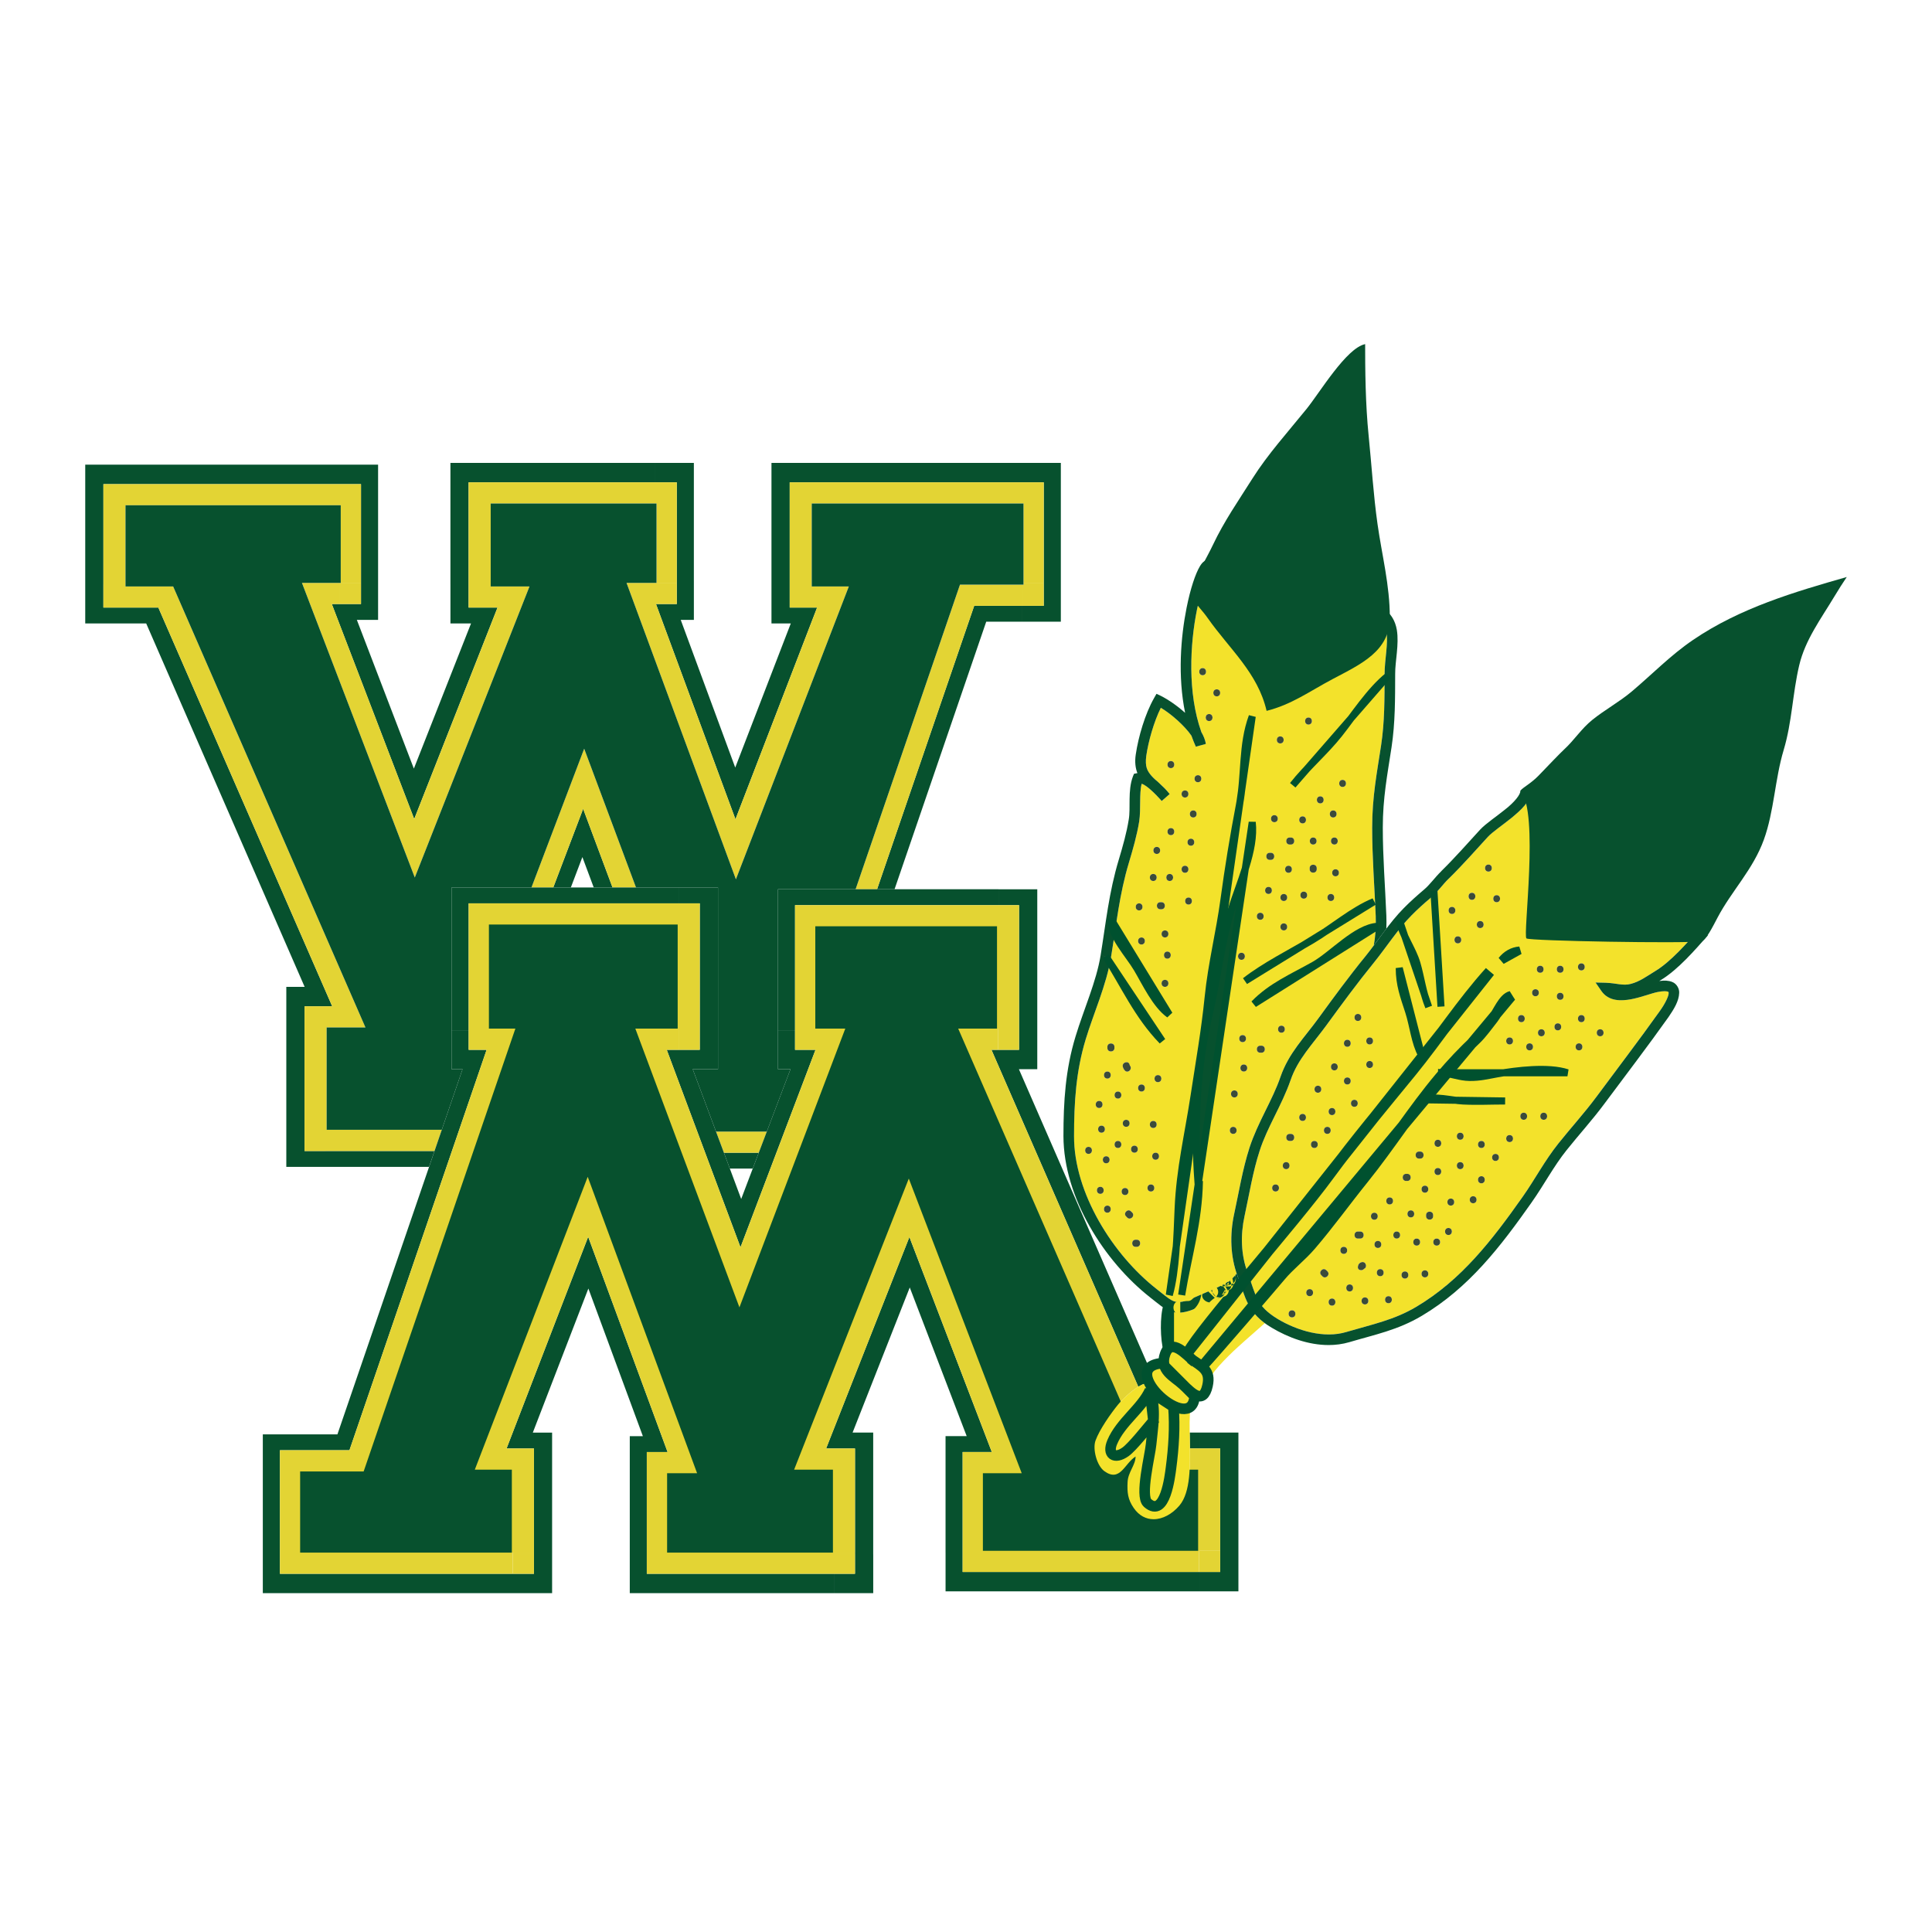 <?xml version="1.0" encoding="utf-8"?>
<!-- Generator: Adobe Illustrator 13.0.0, SVG Export Plug-In . SVG Version: 6.00 Build 14948)  -->
<!DOCTYPE svg PUBLIC "-//W3C//DTD SVG 1.0//EN" "http://www.w3.org/TR/2001/REC-SVG-20010904/DTD/svg10.dtd">
<svg version="1.0" id="Layer_1" xmlns="http://www.w3.org/2000/svg" xmlns:xlink="http://www.w3.org/1999/xlink" x="0px" y="0px"
	 width="192.756px" height="192.756px" viewBox="0 0 192.756 192.756" enable-background="new 0 0 192.756 192.756"
	 xml:space="preserve">
<g>
	<polygon fill-rule="evenodd" clip-rule="evenodd" fill="#FFFFFF" points="0,0 192.756,0 192.756,192.756 0,192.756 0,0 	"/>
	<path fill-rule="evenodd" clip-rule="evenodd" fill="#07512E" d="M72.816,116.59l-0.591-1.585h3.478l-0.602,1.585H72.816
		L72.816,116.59L72.816,116.59z M32.437,116.418h-3.872v-3.878h1.818v0.178h2.11h-2.11v2.116h2.11h10.857l-0.543,1.584H32.437
		L32.437,116.418L32.437,116.418z M28.565,112.54v-10.208v-3.871h1.83L14.587,62.203h-2.211H8.504v-3.872h1.812v0.177h2.116h-2.116
		v2.11h2.116h3.366l17.347,39.781h-0.651h-2.11v2.11v10.03H28.565L28.565,112.54L28.565,112.54z M87.505,88.721l9.69-28.28h4.772
		v1.584h-3.57L89.25,88.721H87.505L87.505,88.721L87.505,88.721z M59.237,88.544l-1.132-3.034l-1.152,3.034h-1.754l2.982-7.849
		l2.931,7.849H59.237L59.237,88.544L59.237,88.544z M65.447,60.264h2.076v-2.11h-2.021h2.021v-0.177h1.705v3.871h-1.31l5.437,14.732
		l5.541-14.377H76.97v-3.872h1.819v0.177h2.11h-2.11v2.11h2.11h0.623L73.377,81.74L65.447,60.264L65.447,60.264L65.447,60.264z
		 M33.104,60.264h0.803v-2.11v2.11h2.11v-2.11h-2.021h2.021v-0.177h1.705v3.871h-2.118l5.687,14.836l5.703-14.481h-2.054v-3.872
		h1.812v0.177h2.116h-2.116v2.11h2.116h0.771l-8.313,21.097L33.104,60.264L33.104,60.264L33.104,60.264z M101.968,62.025v-1.584
		h0.057v-2.11v2.11h2.11v-2.11h-2.021h2.021v-0.177h1.705v3.872H101.968L101.968,62.025L101.968,62.025z M76.97,58.331v-8.275
		v-3.872h3.872h21.126v1.939H80.899h-2.11v2.11v8.098H76.97L76.97,58.331L76.97,58.331z M44.939,58.331v-8.275v-3.872h3.872h16.545
		v1.939H48.868h-2.116v2.11v8.098H44.939L44.939,58.331L44.939,58.331z M8.504,58.331v-8.098v-3.872h3.872H33.85V48.3H12.433h-2.116
		v2.11v7.921H8.504L8.504,58.331L8.504,58.331z M104.135,58.154v-7.92v-2.11h-2.11v2.11v-2.11h-0.057v-1.939h3.872v3.872v8.098
		H104.135L104.135,58.154L104.135,58.154z M67.522,57.977v-7.743v-2.11h-2.11v2.11v-2.11h-0.057v-1.939h3.872v3.872v7.921H67.522
		L67.522,57.977L67.522,57.977z M36.017,57.977V50.41V48.3h-2.11v2.11V48.3H33.85v-1.939h3.872v3.872v7.743H36.017L36.017,57.977z"
		/>
	<polygon fill-rule="evenodd" clip-rule="evenodd" fill="#E3D434" points="36.372,102.51 36.372,102.508 36.446,102.476 
		36.447,102.477 36.372,102.51 36.372,102.51 	"/>
	<path fill-rule="evenodd" clip-rule="evenodd" fill="#E3D434" d="M72.226,115.005l-0.788-2.109h5.067l-0.802,2.109H72.226
		L72.226,115.005L72.226,115.005z M32.494,114.834h-2.11v-2.116h2.11h-2.11v-0.178h2.053h-2.053v-10.03v-2.11h2.11h0.651
		L15.799,60.619h-3.366h-2.116v-2.11h2.116h-2.116v-0.177h2.059h-2.059V50.41V48.3h2.116H33.85v1.933V48.3h0.057v2.11V48.3h2.11
		v2.11v7.566H34.12h1.897v0.177h-2.021V50.41H12.521v8.098h4.752l19.172,43.967l-0.074,0.032v0.002h-0.063v-0.173v0.173h-3.72
		v10.208h11.488l-0.725,2.116H32.494L32.494,114.834L32.494,114.834z M85.364,88.721l10.414-30.39h6.19v2.11h-4.772l-9.69,28.28
		H85.364L85.364,88.721L85.364,88.721z M61.111,88.544l-2.931-7.849l-2.982,7.849h-2.173l5.258-13.845l5.17,13.845H61.111
		L61.111,88.544L61.111,88.544z M73.37,87.585L62.51,58.154h2.902v2.017v-2.017h0.089h2.021v2.11h-2.076l7.931,21.476l8.145-21.122
		h-0.623h-2.11v-2.11h2.11h-2.11v-0.177h1.598h-1.598v-8.098v-2.11h2.11h21.069v1.933v-1.933h0.057v2.11v-2.11h2.11v2.11v7.92
		h-2.021v-7.92H80.988v8.275h3.7L73.462,87.621L73.37,87.585L73.37,87.585L73.37,87.585z M41.33,87.408l0.095,0.037l-0.041,0.104
		L41.33,87.408L41.33,87.408L41.33,87.408z M41.33,87.406L30.125,58.154h3.783v2.11h-0.803l8.222,21.451l8.313-21.097h-0.771h-2.116
		v-2.11h2.116h-2.116v-0.177h1.766h-1.766v-8.098v-2.11h2.116h16.488v1.933v-1.933h0.057v2.11v-2.11h2.11v2.11v7.743h-1.034h1.034
		v0.177h-2.021v-7.92H48.956v8.275h3.872L41.425,87.444L41.33,87.406L41.33,87.406L41.33,87.406z M102.024,60.441v-2.11h0.09h2.021
		v2.11H102.024L102.024,60.441L102.024,60.441z M101.968,60.441v-2.11h0.057v2.11H101.968L101.968,60.441L101.968,60.441z
		 M33.907,60.264v-2.11h0.089h2.021v2.11H33.907L33.907,60.264L33.907,60.264z M102.114,58.331v-0.177h2.021v0.177H102.114
		L102.114,58.331z"/>
	<path fill-rule="evenodd" clip-rule="evenodd" fill="#E3D434" d="M36.309,102.51v-0.173V102.51L36.309,102.51L36.309,102.51
		L36.309,102.51z M41.33,87.408l0-0.002l0.096,0.039v0L41.33,87.408L41.33,87.408z"/>
	<path fill-rule="evenodd" clip-rule="evenodd" fill="#E3D434" d="M36.372,102.51l0.075-0.033l0.014,0.033H36.372L36.372,102.51
		L36.372,102.51z M73.37,87.585l0.093,0.036l-0.041,0.105L73.37,87.585L73.37,87.585z"/>
	<polygon fill-rule="evenodd" clip-rule="evenodd" fill="#07512E" points="71.438,112.896 69.114,106.673 71.635,106.673 
		71.635,102.801 69.816,102.801 71.635,102.801 71.635,92.416 71.635,88.544 67.757,88.544 67.757,90.128 67.757,88.544 
		63.454,88.544 58.284,74.699 53.025,88.544 48.925,88.544 45.053,88.544 45.053,92.416 45.053,102.801 46.758,102.801 
		45.053,102.801 45.053,106.673 46.148,106.673 44.077,112.718 32.589,112.718 32.589,102.51 36.461,102.51 17.274,58.508 
		12.521,58.508 12.521,50.41 33.996,50.41 33.996,58.154 30.125,58.154 41.384,87.549 52.828,58.508 48.956,58.508 48.956,50.233 
		65.501,50.233 65.501,58.154 62.51,58.154 73.422,87.726 84.688,58.508 80.988,58.508 80.988,50.233 102.114,50.233 
		102.114,58.331 95.777,58.331 85.364,88.721 81.488,88.721 77.617,88.721 77.617,92.593 77.617,102.801 79.321,102.801 
		77.617,102.801 77.617,106.673 78.868,106.673 76.505,112.896 71.438,112.896 	"/>
	<path fill-rule="evenodd" clip-rule="evenodd" fill="#07512E" d="M83.25,158.949v-1.933h2.053v-1.939h1.819v3.872H83.25
		L83.25,158.949L83.25,158.949z M66.705,158.949h-3.872v-3.872h1.698v1.939h2.117h16.544V154.9h2.11v-8.27v-2.116h-2.11v2.116
		v-2.116h-0.77l8.309-21.097l8.222,21.451h-0.801h-2.11v2.11v7.75h2.11h-2.11v0.171h-1.704v-7.743v-3.872h2.11l-5.681-14.832
		l-5.704,14.477h2.057v3.879v8.269h-1.819V154.9h-2.11v2.116h0.057v1.933H66.705L66.705,158.949L66.705,158.949z M51.212,158.949
		v-1.933h2.06v-1.939h1.812v3.872H51.212L51.212,158.949L51.212,158.949z M30.093,158.949h-3.872v-3.872h1.704v1.939h2.11h21.12
		V154.9h2.117v-8.27v-2.116h-2.117v2.116v-2.116h-0.615l8.142-21.119l7.923,21.474h-2.074v2.11v7.921h2.117h-2.117v0.177h-1.698
		v-7.92v-3.872h1.306l-5.437-14.728L53.16,142.93h1.924v3.879v8.269h-1.812V154.9h-2.117v2.116h0.057v1.933H30.093L30.093,158.949
		L30.093,158.949z M119.685,158.771v-1.933h2.054V154.9h1.818v3.871H119.685L119.685,158.771L119.685,158.771z M98.211,158.771
		h-3.872V154.9h1.704v1.938h2.11h21.475v-2.109h2.11v-8.099v-2.116h-2.054v-1.585h3.872v3.879v8.092h-1.818v-0.171h-2.11v2.109
		h0.057v1.933H98.211L98.211,158.771L98.211,158.771z M26.221,155.077v-8.098v-3.872h3.872h3.571l12.485-36.435h-1.096v-3.872h1.705
		v1.939h1.791l-13.684,39.951h-4.829h-2.11v2.117v8.092h2.11h-2.11v0.177H26.221L26.221,155.077L26.221,155.077z M36.372,146.806
		L36.372,146.806v0.003V146.806L36.372,146.806L36.372,146.806z M119.628,146.631v-2.116h-0.912c0-0.058,0-0.115,0-0.171
		c0-0.467-0.014-0.939-0.022-1.414h0.991v1.585h-0.057V146.631L119.628,146.631L119.628,146.631L119.628,146.631z M98.917,104.74
		h0.644v-2.116h2.109V92.416v-2.11h-2.053v-1.584h3.872v3.872v10.208h-1.819v-0.177h-2.109v2.116h2.109v-1.939h1.819v3.872h-1.833
		l13.034,29.89c-0.218,0.413-0.265,0.889-0.214,1.426c-0.25,0.015-0.569,0.159-0.907,0.37L98.917,104.74L98.917,104.74
		L98.917,104.74z M66.521,104.74H67.7v-2.116h2.116V92.238v-2.11h-2.06v-1.584h3.878v3.872v10.385h-1.818v-0.177H67.7v2.116h2.116
		v-1.939h1.818v3.872h-2.521l4.836,12.95l4.918-12.95h-1.251v-3.872h1.704v1.939h2.043l-7.484,19.704L66.521,104.74L66.521,104.74
		L66.521,104.74z M90.758,117.587l0.001-0.003l0.001,0.003H90.758L90.758,117.587L90.758,117.587L90.758,117.587z M77.617,102.801
		V92.593v-3.872h3.872h18.129v1.584h-0.057v2.11v-2.11H81.431h-2.11v2.11v10.208h2.11h-2.11v0.177H77.617L77.617,102.801
		L77.617,102.801z M45.053,102.801V92.416v-3.872h3.872h18.832v1.584H67.7v2.11v-2.11H48.868h-2.11v2.11v10.386h2.11h-2.11v0.177
		H45.053L45.053,102.801z"/>
	<path fill-rule="evenodd" clip-rule="evenodd" fill="#DACF32" d="M70.577,151.206v-0.178h4.677l-0.129-0.349h4.254v0.526H70.577
		L70.577,151.206L70.577,151.206z M33.964,151.206v-0.355h2.465v-1.933v1.933h2.769l0.893-2.616l-1.77-0.606l1.77,0.606
		l15.138-44.179l1.755-5.126h-4.188v-2.643h11.089v2.643h-0.349h-5.583l1.952,5.228l10.386,27.811l1.655-0.618l0,0l-1.655,0.618
		l3.6,9.632l3.65-9.612l10.562-27.812l1.869-4.928l2.225,5.099l17.133,39.299c-0.01,0.027-0.021,0.056-0.03,0.083
		c-0.305,0.843,0.126,2.504,0.88,3.048c0.245,0.178,0.463,0.281,0.659,0.328l0.545,1.25l1.115-0.487c0,0.001,0,0.001,0,0.002
		l-1.115,0.485l1.015,2.325h0.886c0.108,0.132,0.223,0.248,0.342,0.349h-5.91l-2.016-5.259l-1.638,0.628l1.638-0.628l-11.267-29.396
		l-3.567-9.302l-3.65,9.27l-11.444,29.047l-1.343,3.41l-1.103-2.985l-1.642,0.607l1.642-0.607l-10.912-29.566l-3.555-9.632
		l-3.688,9.581l-11.267,29.218l1.532,0.59l0,0.002l-1.532-0.592l-2.034,5.266h5.468v0.526H33.964L33.964,151.206L33.964,151.206z
		 M92.795,117.003l1.638-0.629L92.795,117.003L92.795,117.003L92.795,117.003L92.795,117.003z M60.769,116.854l1.646-0.606
		L60.769,116.854L60.769,116.854L60.769,116.854L60.769,116.854z M55.173,116.196l1.533,0.589l0,0.001L55.173,116.196
		L55.173,116.196L55.173,116.196z M90.093,98.93H85.36v-2.465h10.386v2.465H90.093L90.093,98.93z"/>
	<path fill-rule="evenodd" clip-rule="evenodd" fill="#DACF32" d="M68.758,152.79v-3.694h0.881v-2.113v2.113h3.028l-0.983-2.675
		l1.642-0.607l1.103,2.985l1.343-3.41l11.444-29.047l3.65-9.27l3.567,9.302L105.7,145.77l-1.638,0.628l-0.067-0.172l-11.2-29.223
		l1.638-0.629l-1.638,0.629l-0.066-0.173l-1.939-5.075l-1.996,5.057l-11.438,29.046l1.964,0.773l-1.964-0.773l-1.14,2.884h3.104
		h1.756v4.049H68.758L68.758,152.79L68.758,152.79z M79.378,151.206v-0.526h-4.254l0.129,0.349h-4.677v0.178H79.378L79.378,151.206
		L79.378,151.206z M32.146,152.79v-3.872h4.227v-2.109l0.001-0.003l1.995,0.688l15.138-44.186l0.957-2.794H51.51v2.11l1.996,0.684
		l-1.996-0.683v-2.111h-0.532v-6.159H65.59v6.159h-2.11h-3.048l1.065,2.852l10.385,27.811l0.065,0.174l-1.655,0.618l-10.386-27.811
		l-1.952-5.228h5.583h0.349v-2.643H52.796v2.643h4.188l-1.755,5.126l-15.138,44.179l-1.77-0.606l0.046-0.135l-1.996-0.685v2.109
		h0.057v1.933h-2.465v0.355H47.34v-0.526h-5.468l2.034-5.266l1.532,0.592l-1.057,2.735h3.08h1.584v4.049H32.146L32.146,152.79
		L32.146,152.79z M100.264,152.612v-3.517h1.761v-2.113v2.113h0.058v1.933v-1.933h3.016l-1.035-2.698l1.638-0.628l2.016,5.259h5.91
		c1.157,0.983,2.753,0.561,3.886-0.642v2.226H100.264L100.264,152.612L100.264,152.612z M36.429,150.851v-1.933h1.451l0.441-1.29
		l1.77,0.606l-0.893,2.616H36.429L36.429,150.851L36.429,150.851z M112.398,150.68l-1.015-2.325l1.115-0.485
		c-0.051,1.05,0.026,1.729,0.608,2.576c0.057,0.083,0.116,0.161,0.177,0.234H112.398L112.398,150.68L112.398,150.68z
		 M110.839,147.104c0.668,0.157,1.096-0.35,1.547-0.893l0.332,0.761c-0.114,0.276-0.204,0.568-0.219,0.894v0.001l-1.115,0.487
		L110.839,147.104L110.839,147.104L110.839,147.104z M45.49,145.87l-0.052,0.134l-1.532-0.59l11.267-29.218l3.688-9.581l3.555,9.632
		l10.912,29.566l-1.642,0.607l-0.062-0.17L60.77,116.854l1.646-0.606l-1.646,0.606l-0.064-0.176l-1.939-5.252l-2.009,5.227
		l-0.051,0.133l-1.533-0.589l1.532,0.59L45.49,145.87l1.971,0.761L45.49,145.87L45.49,145.87L45.49,145.87z M92.197,104.347
		l-2.225-5.099l-1.869,4.928l-10.562,27.812l-3.65,9.612l-3.6-9.632l1.655-0.618l1.9,5.079l1.989-5.246l10.563-27.805l1.083-2.864
		h-3.06v2.11l1.977,0.754l-1.977-0.753v-2.111h-0.881v-5.988H97.45v5.988h-1.762h-3.226l1.287,2.952l16.663,38.218
		c-0.445,0.67-0.855,1.376-1.082,1.962L92.197,104.347L92.197,104.347L92.197,104.347z M95.746,98.93v-2.465H85.36v2.465h4.733
		H95.746L95.746,98.93L95.746,98.93z M90.759,117.584l1.97-0.754l-1.969,0.757L90.759,117.584L90.759,117.584L90.759,117.584z
		 M88.794,116.812l1.965,0.772l-0.001,0.003L88.794,116.812L88.794,116.812L88.794,116.812z M63.48,102.624L63.48,102.624
		l-1.983,0.741L63.48,102.624L63.48,102.624z"/>
	<path fill-rule="evenodd" clip-rule="evenodd" fill="#E3D434" d="M83.25,157.017v-1.939h2.053v1.939H83.25L83.25,157.017
		L83.25,157.017z M83.193,157.017V154.9h2.11v0.177H83.25v1.939H83.193L83.193,157.017z"/>
	<rect x="58.783" y="117.584" fill-rule="evenodd" clip-rule="evenodd" fill="#FCEA46" width="0.002" height="0.002"/>
	<path fill-rule="evenodd" clip-rule="evenodd" fill="#E3D434" d="M90.817,117.761l1.978-0.758l0,0l-1.977,0.759L90.817,117.761
		L90.817,117.761L90.817,117.761z M56.705,116.786L56.705,116.786l2.079,0.798l-0.001,0.002l0,0.001L56.705,116.786L56.705,116.786
		L56.705,116.786z M58.784,117.584l1.985-0.73h0l-1.984,0.732L58.784,117.584L58.784,117.584z"/>
	<path fill-rule="evenodd" clip-rule="evenodd" fill="#E3D434" d="M66.648,157.017h-2.117v-1.939h2.173h-2.173V154.9h2.117h-2.117
		v-7.921v-2.11h2.074l-7.923-21.474l-8.142,21.119h0.615v2.116v-2.116h2.117v2.116v8.27h-2.117v2.116h-21.12h-2.11v-1.939h2.167
		h-2.167V154.9h2.11h-2.11v-8.092v-2.117h2.11h4.829l13.684-39.951h-1.791v-1.939h0.717h-0.717v-0.177h2.11h-2.11V92.238v-2.11h2.11
		H67.7v2.11v-2.11h0.057v2.288v-2.288h2.06v2.11v10.386H67.7v2.116h-1.179l7.358,19.704l7.484-19.704h-2.043v-1.939h1.018h-1.018
		v-0.177h2.11h-2.11V92.416v-2.11h2.11h18.129v2.11v-2.11h0.057v2.288v-2.288h2.053v2.11v10.208h-2.109v2.116h-0.644l14.652,33.618
		c-0.775,0.484-1.65,1.321-2.008,1.759c-0.345,0.426-0.761,0.982-1.149,1.566L93.75,103.466l-1.287-2.952h3.226h1.762v-5.988H83.542
		v5.988h0.881v2.111l1.977,0.753l-1.977-0.754v-2.11h3.06l-1.083,2.864l-10.563,27.805l-1.989,5.246l-1.9-5.079l1.974-0.737h-0.001
		l-1.973,0.737l-0.065-0.174l-10.385-27.811l-1.065-2.852h3.048h2.11v-6.159H50.978v6.159h0.532v2.111l1.996,0.683l-1.996-0.684
		v-2.11h2.952l-0.957,2.794l-15.138,44.186l-1.996-0.688v2.112h-4.227v3.872h16.9v-4.049h-1.584h-3.08l1.057-2.735l2.08,0.803
		v-0.003l-2.08-0.802l0.052-0.134l1.971,0.761l-1.971-0.761l11.215-29.084l2.078,0.801l1.987-0.733l10.853,29.397l0.062,0.17
		l-1.989,0.736l1.989-0.736l0.983,2.675h-3.028v-2.113v2.113h-0.881v3.694h12.318v-4.049h-1.756h-3.104l1.14-2.884l1.964,0.773
		l-1.964-0.773l11.438-29.046l1.996-5.057l1.939,5.075l0.066,0.173l-1.978,0.758l0.001,0.001l1.977-0.759l11.2,29.223l0.067,0.172
		l-1.98,0.76v1.938h-0.058v-2.113v2.113h-1.761v3.517h17.248v-2.226c0.052-0.055,0.103-0.111,0.152-0.17
		c1.122-1.312,1.057-3.938,1.052-5.702h0.912v2.116v-2.116h0.057v2.294v-2.294h2.054v2.116v8.099h-2.11v2.109H98.153h-2.11V154.9
		h2.168h-2.168v-0.171h2.11h-2.11v-7.75v-2.11h2.11h0.801l-8.222-21.451l-8.309,21.097h0.77v2.116v-2.116h2.11v2.116v8.27h-2.11
		v2.116H66.648L66.648,157.017L66.648,157.017z M90.759,117.587l1.97-0.757l-1.97,0.754l-1.965-0.772L90.759,117.587L90.759,117.587
		L90.759,117.587L90.759,117.587z M61.497,103.365l1.983-0.74v-0.001L61.497,103.365L61.497,103.365L61.497,103.365z
		 M112.386,146.212c0.275-0.331,0.56-0.676,0.912-0.893c-0.005,0.58-0.345,1.083-0.58,1.653L112.386,146.212L112.386,146.212
		L112.386,146.212z M56.706,116.785l0.051-0.133l2.009-5.227l1.939,5.252l0.064,0.176l-1.985,0.73L56.706,116.785L56.706,116.785z"
		/>
	<path fill-rule="evenodd" clip-rule="evenodd" fill="#E3D434" d="M51.212,157.017v-1.939h2.06v1.939H51.212L51.212,157.017
		L51.212,157.017z M51.155,157.017V154.9h2.117v0.177h-2.06v1.939H51.155L51.155,157.017z"/>
	<path fill-rule="evenodd" clip-rule="evenodd" fill="#E3D434" d="M119.685,156.839V154.9h2.054v1.938H119.685L119.685,156.839
		L119.685,156.839z M119.628,156.839v-2.109h2.11v0.171h-2.054v1.938H119.628L119.628,156.839z"/>
	<polygon fill-rule="evenodd" clip-rule="evenodd" fill="#E3D434" points="99.561,104.74 99.561,102.624 101.67,102.624 
		101.67,102.801 99.968,102.801 101.67,102.801 101.67,104.74 99.561,104.74 	"/>
	<polygon fill-rule="evenodd" clip-rule="evenodd" fill="#E3D434" points="67.7,104.74 67.7,102.624 69.816,102.624 69.816,102.801 
		67.757,102.801 67.757,103.04 67.757,102.801 69.816,102.801 69.816,104.74 67.7,104.74 	"/>
	<path fill-rule="evenodd" clip-rule="evenodd" fill="#E3D434" d="M69.696,147.157l1.989-0.736L69.696,147.157L69.696,147.157
		L69.696,147.157L69.696,147.157z M45.438,146.006l0-0.002l2.08,0.802v0.003L45.438,146.006L45.438,146.006z"/>
	<polygon fill-rule="evenodd" clip-rule="evenodd" fill="#E3D434" points="102.082,149.096 102.082,147.157 104.062,146.397 
		105.098,149.096 102.082,149.096 	"/>
	<path fill-rule="evenodd" clip-rule="evenodd" fill="#E3D434" d="M36.429,148.918v-1.938l1.893,0.648l-0.441,1.29H36.429
		L36.429,148.918L36.429,148.918z M36.372,148.918v-2.109l1.996,0.685l-0.046,0.135l-1.893-0.648v1.938H36.372L36.372,148.918z"/>
	<polygon fill-rule="evenodd" clip-rule="evenodd" fill="#E3D434" points="71.947,131.35 73.919,130.612 73.921,130.612 
		71.947,131.35 71.947,131.35 	"/>
	<polygon fill-rule="evenodd" clip-rule="evenodd" fill="#07512E" points="48.779,92.24 67.612,92.24 67.612,102.625 
		63.388,102.625 73.773,130.436 84.334,102.625 81.342,102.625 81.342,92.416 99.472,92.416 99.472,102.625 95.599,102.625 
		114.784,146.629 119.537,146.629 119.537,154.726 98.063,154.726 98.063,146.981 101.936,146.981 90.671,117.586 79.229,146.629 
		83.102,146.629 83.102,154.902 66.557,154.902 66.557,146.981 69.549,146.981 58.636,117.41 47.371,146.629 51.067,146.629 
		51.067,154.902 29.945,154.902 29.945,146.806 36.282,146.806 51.419,102.625 48.779,102.625 48.779,92.24 48.779,92.24 	"/>
	<path fill-rule="evenodd" clip-rule="evenodd" fill="#F3E22B" d="M113.107,150.445c-0.583-0.849-0.659-1.527-0.608-2.579
		c0.045-0.995,0.792-1.686,0.799-2.547c-1.103,0.678-1.533,2.604-3.118,1.457c-0.754-0.544-1.185-2.205-0.88-3.048
		c0.398-1.103,1.501-2.674,2.262-3.611c0.514-0.628,2.091-2.079,2.915-2.129c-0.076-0.812,0.069-1.483,0.69-2.009
		c0.507-0.432,1.268-0.272,1.464-1.229c0.165-0.768-0.361-1.179-0.501-1.907c-0.138-0.711-0.021-1.594,0.003-2.346
		c0.235,0.149,0.479,0.272,0.752,0.362c0.785,0.24,1.615,0.063,2.787-0.481c0.859-0.406,2.289-0.9,3.33-1.556l0.926-0.195
		c0.449,1.299,0.906,2.391,2.261,3.386c-1.436,1.258-2.688,2.368-3.158,2.819c-0.608,0.583-1.33,1.312-1.856,1.971
		c-0.487,0.621-0.514,1.471-0.95,2.028c-0.817,1.045-1.4,0.646-1.508,2.229c-0.07,1.084,0,2.199,0,3.283
		c0,1.761,0.107,4.518-1.052,5.873c-0.723,0.845-1.667,1.358-2.57,1.357C114.356,151.574,113.646,151.231,113.107,150.445
		L113.107,150.445z"/>
	<path fill-rule="evenodd" clip-rule="evenodd" fill="#F3E22B" d="M117.194,129.852c-0.424-0.12-0.931-0.558-1.786-1.235
		l-0.324,0.411l0.324-0.411c-4.366-3.402-8.27-9.601-8.251-15.259h-0.525h0.525c0-3.402,0.196-6.476,1.16-9.656l-0.507-0.153
		l0.507,0.153c0.792-2.617,2.065-5.399,2.528-8.206l-0.52-0.086l0.52,0.086c0.545-3.308,0.83-6.261,1.787-9.436
		c0.398-1.324,0.805-2.737,1.026-4.112c0.187-1.29-0.013-2.757,0.246-3.76c0.522,0.171,1.386,1.039,1.922,1.635
		c0.012,0.016,0.024,0.031,0.037,0.047l0.003-0.002c0.014,0.016,0.027,0.031,0.041,0.046l0.374-0.368l0.418-0.323
		c-0.013-0.017-0.026-0.033-0.039-0.05l0.001,0c-0.002-0.002-0.005-0.005-0.007-0.007c-0.306-0.385-0.625-0.693-0.921-0.962
		c-0.146-0.146-0.304-0.291-0.472-0.424c-0.142-0.13-0.271-0.256-0.381-0.381c-0.425-0.5-0.652-0.9-0.52-1.977l-0.52-0.076
		l0.52,0.076c0.211-1.465,0.766-3.417,1.456-4.809c0.986,0.581,2.378,1.792,3.052,2.785c0.133,0.373,0.279,0.739,0.441,1.098
		l1.001-0.279c-0.066-0.395-0.227-0.793-0.452-1.185c-1.398-3.927-1.128-8.789-0.441-12.192c0.277-1.393,0.635-2.554,0.938-3.269
		c0,0.008,0,0.016,0,0.024l0.547,0.003l15.472,2.436l0,0l-0.354,0.386c1.28,1.135,2.065,1.274,2.3,2.604
		c0.203,1.096-0.177,2.788-0.184,4.22c0,2.453,0.007,4.822-0.349,7.142c-0.411,2.711-0.887,5.113-0.887,8.174
		c0,3.029,0.234,5.912,0.354,8.821c0.044,1.097-0.032,2.053-0.195,2.95c-0.272,0.365-0.546,0.723-0.824,1.067l0.405,0.33
		l-0.405-0.33c-1.647,2.021-3.175,4.106-4.683,6.178l0.424,0.311l-0.424-0.311c-1.407,1.945-2.973,3.466-3.802,5.867l0.5,0.172
		l-0.5-0.172c-0.799,2.326-2.257,4.512-3.087,7.053l0.506,0.162l-0.506-0.162c-0.703,2.187-1.064,4.468-1.533,6.622
		c-0.425,1.968-0.39,4.052,0.25,5.94c-0.151,0.196-0.303,0.368-0.452,0.504l0.003,0.003c-0.669,0.646-2.584,1.341-3.704,1.854
		c-0.787,0.362-1.274,0.487-1.636,0.487C117.442,129.908,117.313,129.887,117.194,129.852L117.194,129.852L117.194,129.852z
		 M113.298,124.396h0.12c0.45,0,0.45-0.71,0-0.71h-0.12C112.848,123.686,112.848,124.396,113.298,124.396L113.298,124.396
		L113.298,124.396z M112.348,121.354l0.113,0.12c0.323,0.323,0.817-0.177,0.501-0.5l-0.121-0.114
		c-0.072-0.074-0.153-0.104-0.232-0.104C112.339,120.756,112.098,121.11,112.348,121.354L112.348,121.354L112.348,121.354z
		 M110.484,120.993c0.45,0,0.45-0.71,0-0.71C110.028,120.283,110.028,120.993,110.484,120.993L110.484,120.993L110.484,120.993z
		 M112.246,119.231c0.449,0,0.449-0.703,0-0.703C111.79,118.528,111.79,119.231,112.246,119.231L112.246,119.231L112.246,119.231z
		 M109.781,119.111c0.449,0,0.449-0.703,0-0.703C109.324,118.408,109.324,119.111,109.781,119.111L109.781,119.111L109.781,119.111z
		 M114.825,118.877c0.456,0,0.456-0.703,0-0.703C114.368,118.174,114.368,118.877,114.825,118.877L114.825,118.877L114.825,118.877z
		 M110.364,116.063c0.456,0,0.456-0.703,0-0.703C109.914,115.36,109.914,116.063,110.364,116.063L110.364,116.063L110.364,116.063z
		 M115.294,115.709c0.456,0,0.456-0.704,0-0.704S114.838,115.709,115.294,115.709L115.294,115.709L115.294,115.709z
		 M108.602,115.126c0.457,0,0.457-0.704,0-0.704C108.152,114.422,108.152,115.126,108.602,115.126L108.602,115.126L108.602,115.126z
		 M113.184,115.005c0.45,0,0.45-0.703,0-0.703C112.728,114.302,112.728,115.005,113.184,115.005L113.184,115.005L113.184,115.005z
		 M111.536,114.536c0.456,0,0.456-0.703,0-0.703C111.086,113.833,111.086,114.536,111.536,114.536L111.536,114.536L111.536,114.536z
		 M123.037,113.13c0.456,0,0.456-0.704,0-0.704C122.587,112.426,122.587,113.13,123.037,113.13L123.037,113.13L123.037,113.13z
		 M109.895,113.01c0.456,0,0.456-0.704,0-0.704C109.445,112.306,109.445,113.01,109.895,113.01L109.895,113.01L109.895,113.01z
		 M115.06,112.54c0.456,0,0.456-0.703,0-0.703C114.603,111.837,114.603,112.54,115.06,112.54L115.06,112.54L115.06,112.54z
		 M112.359,112.426c0.457,0,0.457-0.703,0-0.703C111.903,111.723,111.903,112.426,112.359,112.426L112.359,112.426L112.359,112.426z
		 M109.66,110.545c0.456,0,0.456-0.704,0-0.704S109.204,110.545,109.66,110.545L109.66,110.545L109.66,110.545z M111.536,109.606
		c0.456,0,0.456-0.703,0-0.703C111.086,108.903,111.086,109.606,111.536,109.606L111.536,109.606L111.536,109.606z M123.157,109.492
		c0.45,0,0.45-0.703,0-0.703C122.701,108.789,122.701,109.492,123.157,109.492L123.157,109.492L123.157,109.492z M113.888,108.903
		c0.449,0,0.449-0.703,0-0.703C113.431,108.2,113.431,108.903,113.888,108.903L113.888,108.903L113.888,108.903z M115.528,107.966
		c0.456,0,0.456-0.704,0-0.704S115.072,107.966,115.528,107.966L115.528,107.966L115.528,107.966z M110.484,107.61
		c0.45,0,0.45-0.703,0-0.703C110.028,106.907,110.028,107.61,110.484,107.61L110.484,107.61L110.484,107.61z M112.018,106.413
		c0.038,0.158,0.107,0.278,0.209,0.393c0.311,0.336,0.805-0.165,0.501-0.5l-0.025-0.077c-0.038-0.176-0.169-0.252-0.306-0.252
		C112.188,105.977,111.965,106.149,112.018,106.413L112.018,106.413L112.018,106.413z M124.096,106.907c0.456,0,0.456-0.703,0-0.703
		C123.639,106.204,123.639,106.907,124.096,106.907L124.096,106.907L124.096,106.907z M125.736,105.031h0.12
		c0.45,0,0.45-0.703,0-0.703h-0.12C125.28,104.328,125.28,105.031,125.736,105.031L125.736,105.031L125.736,105.031z
		 M110.484,104.441v0.121c0,0.456,0.703,0.456,0.703,0v-0.121c0-0.225-0.176-0.337-0.352-0.337S110.484,104.217,110.484,104.441
		L110.484,104.441L110.484,104.441z M123.975,103.974c0.456,0,0.456-0.703,0-0.703C123.525,103.271,123.525,103.974,123.975,103.974
		L123.975,103.974L123.975,103.974z M127.846,103.035c0.457,0,0.457-0.703,0-0.703C127.396,102.332,127.396,103.035,127.846,103.035
		L127.846,103.035L127.846,103.035z M116.231,98.461c0.456,0,0.456-0.704,0-0.704S115.775,98.461,116.231,98.461L116.231,98.461
		L116.231,98.461z M123.861,95.761c0.456,0,0.456-0.704,0-0.704C123.404,95.058,123.404,95.761,123.861,95.761L123.861,95.761
		L123.861,95.761z M116.466,95.647c0.456,0,0.456-0.709,0-0.709C116.017,94.938,116.017,95.647,116.466,95.647L116.466,95.647
		L116.466,95.647z M113.888,94.234c0.449,0,0.449-0.703,0-0.703C113.431,93.531,113.431,94.234,113.888,94.234L113.888,94.234
		L113.888,94.234z M116.231,93.531c0.456,0,0.456-0.704,0-0.704S115.775,93.531,116.231,93.531L116.231,93.531L116.231,93.531z
		 M128.088,92.827c0.449,0,0.449-0.703,0-0.703C127.631,92.124,127.631,92.827,128.088,92.827L128.088,92.827L128.088,92.827z
		 M125.736,91.769c0.456,0,0.456-0.703,0-0.703S125.28,91.769,125.736,91.769L125.736,91.769L125.736,91.769z M113.652,90.832
		c0.45,0,0.45-0.704,0-0.704C113.196,90.128,113.196,90.832,113.652,90.832L113.652,90.832L113.652,90.832z M115.763,90.717h0.12
		c0.45,0,0.45-0.704,0-0.704h-0.12C115.307,90.014,115.307,90.717,115.763,90.717L115.763,90.717L115.763,90.717z M118.583,90.248
		c0.449,0,0.449-0.703,0-0.703C118.127,89.545,118.127,90.248,118.583,90.248L118.583,90.248L118.583,90.248z M132.776,89.894
		c0.456,0,0.456-0.704,0-0.704C132.326,89.19,132.326,89.894,132.776,89.894L132.776,89.894L132.776,89.894z M128.088,89.894
		c0.449,0,0.449-0.704,0-0.704C127.631,89.19,127.631,89.894,128.088,89.894L128.088,89.894L128.088,89.894z M130.077,89.659
		c0.456,0,0.456-0.704,0-0.704C129.627,88.956,129.627,89.659,130.077,89.659L130.077,89.659L130.077,89.659z M126.561,89.19
		c0.449,0,0.449-0.703,0-0.703C126.104,88.487,126.104,89.19,126.561,89.19L126.561,89.19L126.561,89.19z M116.7,87.897
		c0.456,0,0.456-0.703,0-0.703C116.25,87.194,116.25,87.897,116.7,87.897L116.7,87.897L116.7,87.897z M115.06,87.897
		c0.456,0,0.456-0.703,0-0.703C114.603,87.194,114.603,87.897,115.06,87.897L115.06,87.897L115.06,87.897z M133.245,87.429
		c0.456,0,0.456-0.703,0-0.703C132.796,86.726,132.796,87.429,133.245,87.429L133.245,87.429L133.245,87.429z M128.557,87.08
		c0.449,0,0.449-0.704,0-0.704C128.1,86.376,128.1,87.08,128.557,87.08L128.557,87.08L128.557,87.08z M118.228,87.08
		c0.456,0,0.456-0.704,0-0.704S117.771,87.08,118.228,87.08L118.228,87.08L118.228,87.08z M130.666,86.611v0.114
		c0,0.456,0.703,0.456,0.703,0v-0.114c0-0.229-0.176-0.342-0.352-0.342S130.666,86.383,130.666,86.611L130.666,86.611
		L130.666,86.611z M126.674,85.788h0.121c0.449,0,0.449-0.704,0-0.704h-0.121C126.225,85.084,126.225,85.788,126.674,85.788
		L126.674,85.788L126.674,85.788z M115.414,85.198c0.45,0,0.45-0.704,0-0.704C114.958,84.495,114.958,85.198,115.414,85.198
		L115.414,85.198L115.414,85.198z M118.817,84.38c0.449,0,0.449-0.703,0-0.703C118.36,83.677,118.36,84.38,118.817,84.38
		L118.817,84.38L118.817,84.38z M133.132,84.26c0.449,0,0.449-0.703,0-0.703C132.675,83.557,132.675,84.26,133.132,84.26
		L133.132,84.26L133.132,84.26z M131.015,84.26c0.456,0,0.456-0.703,0-0.703C130.564,83.557,130.564,84.26,131.015,84.26
		L131.015,84.26L131.015,84.26z M128.67,84.26h0.121c0.449,0,0.449-0.703,0-0.703h-0.121C128.214,83.557,128.214,84.26,128.67,84.26
		L128.67,84.26L128.67,84.26z M116.821,83.322c0.449,0,0.449-0.703,0-0.703C116.364,82.619,116.364,83.322,116.821,83.322
		L116.821,83.322L116.821,83.322z M129.963,82.15c0.45,0,0.45-0.704,0-0.704C129.507,81.447,129.507,82.15,129.963,82.15
		L129.963,82.15L129.963,82.15z M127.143,82.03c0.457,0,0.457-0.704,0-0.704C126.693,81.327,126.693,82.03,127.143,82.03
		L127.143,82.03L127.143,82.03z M133.011,81.561c0.456,0,0.456-0.704,0-0.704C132.561,80.857,132.561,81.561,133.011,81.561
		L133.011,81.561L133.011,81.561z M119.052,81.561c0.449,0,0.449-0.704,0-0.704C118.595,80.857,118.595,81.561,119.052,81.561
		L119.052,81.561L119.052,81.561z M131.725,80.154c0.449,0,0.449-0.704,0-0.704C131.269,79.451,131.269,80.154,131.725,80.154
		L131.725,80.154L131.725,80.154z M115.908,79.914l0.792-0.691l-0.418,0.323L115.908,79.914L115.908,79.914L115.908,79.914
		L115.908,79.914z M118.228,79.571c0.456,0,0.456-0.709,0-0.709S117.771,79.571,118.228,79.571L118.228,79.571L118.228,79.571z
		 M133.948,78.513c0.456,0,0.456-0.704,0-0.704C133.499,77.81,133.499,78.513,133.948,78.513L133.948,78.513L133.948,78.513z
		 M119.521,78.044c0.449,0,0.449-0.703,0-0.703C119.063,77.341,119.063,78.044,119.521,78.044L119.521,78.044L119.521,78.044z
		 M116.821,76.637c0.449,0,0.449-0.709,0-0.709C116.364,75.928,116.364,76.637,116.821,76.637L116.821,76.637L116.821,76.637z
		 M127.732,74.172c0.456,0,0.456-0.703,0-0.703C127.275,73.469,127.275,74.172,127.732,74.172L127.732,74.172L127.732,74.172z
		 M130.546,72.291c0.456,0,0.456-0.704,0-0.704C130.096,71.587,130.096,72.291,130.546,72.291L130.546,72.291L130.546,72.291z
		 M120.636,71.942c0.449,0,0.449-0.703,0-0.703C120.18,71.239,120.18,71.942,120.636,71.942L120.636,71.942L120.636,71.942z
		 M121.396,69.477c0.457,0,0.457-0.703,0-0.703C120.939,68.774,120.939,69.477,121.396,69.477L121.396,69.477L121.396,69.477z
		 M119.989,67.367c0.45,0,0.45-0.71,0-0.71C119.533,66.657,119.533,67.367,119.989,67.367L119.989,67.367L119.989,67.367z
		 M113.521,77.664C113.522,77.664,113.522,77.664,113.521,77.664L113.521,77.664L113.521,77.664L113.521,77.664z"/>
	<path fill-rule="evenodd" clip-rule="evenodd" fill="#07512E" d="M116.885,130.859c-0.773-0.254-1.3-0.773-2.13-1.413l0.653-0.83
		c0.855,0.678,1.362,1.115,1.786,1.235c0.406,0.12,0.919,0.082,2.034-0.431c1.12-0.513,3.035-1.208,3.704-1.854l-0.003-0.003
		c0.149-0.136,0.301-0.308,0.452-0.504c0.027,0.081,0.057,0.163,0.086,0.243l0.5-0.185l-0.5,0.185
		c0.115,0.312,0.219,0.612,0.316,0.901c-0.043,0.046-0.088,0.09-0.133,0.133c-0.995,0.905-2.921,1.539-3.979,2.04
		c-0.828,0.385-1.486,0.587-2.078,0.587C117.349,130.965,117.114,130.93,116.885,130.859L116.885,130.859L116.885,130.859z
		 M115.085,129.028l0.323-0.412L115.085,129.028L115.085,129.028L115.085,129.028z M106.1,113.357h1.058
		c-0.019,5.658,3.885,11.856,8.251,15.259l-0.653,0.83C110.174,125.847,106.118,119.491,106.1,113.357L106.1,113.357L106.1,113.357z
		 M106.1,113.357c0-3.44,0.196-6.641,1.21-9.961l1.008,0.305c-0.964,3.181-1.16,6.254-1.16,9.656H106.1L106.1,113.357L106.1,113.357
		z M107.31,103.396c0.824-2.712,2.072-5.462,2.497-8.073l1.039,0.171c-0.463,2.807-1.736,5.589-2.528,8.206L107.31,103.396
		L107.31,103.396L107.31,103.396z M109.807,95.324c0.532-3.263,0.823-6.273,1.818-9.568l1.008,0.304l-1.008-0.304
		c0.393-1.312,0.786-2.693,0.988-3.98l0.001,0.001c0.207-1.179-0.12-2.88,0.417-4.309l0.108-0.267l0.285-0.057l0.095,0.519
		l0.003,0.001l-0.098-0.52c0.018-0.002,0.037-0.002,0.055-0.004c-0.199-0.511-0.278-1.131-0.163-1.871
		c0.26-1.762,0.926-4.043,1.825-5.621l0.241-0.424l0.437,0.203c0.687,0.345,1.597,0.952,2.421,1.694
		c-0.75-3.653-0.436-7.566,0.146-10.482c0.387-1.933,0.881-3.403,1.344-4.169c0.126-0.197,0.24-0.355,0.443-0.494
		c0.165-0.159,0.685-0.184,0.888,0.076c0.342,0.438,0.329,0.824,0.354,1.552l-1.059-0.006c0-0.008,0-0.016,0-0.024
		c-0.303,0.714-0.66,1.875-0.938,3.269c-0.687,3.403-0.957,8.265,0.441,12.192c0.226,0.391,0.386,0.79,0.452,1.185l-1.001,0.279
		c-0.162-0.359-0.309-0.726-0.441-1.098c-0.674-0.993-2.065-2.205-3.052-2.785c-0.69,1.392-1.245,3.344-1.456,4.809l-1.046-0.152
		l1.046,0.152c-0.133,1.077,0.095,1.477,0.52,1.977c0.11,0.125,0.239,0.251,0.381,0.381c0.168,0.133,0.325,0.278,0.472,0.424
		c0.296,0.27,0.615,0.578,0.921,0.962c0.002,0.002,0.005,0.004,0.007,0.007l-0.001,0c0.013,0.017,0.026,0.033,0.039,0.05
		l-0.418,0.323l-0.374,0.368c-0.014-0.016-0.027-0.031-0.041-0.046l-0.003,0.002c-0.013-0.016-0.025-0.031-0.037-0.047
		c-0.536-0.596-1.399-1.464-1.922-1.635c-0.259,1.002-0.06,2.47-0.246,3.76c-0.222,1.375-0.628,2.788-1.026,4.112
		c-0.957,3.175-1.242,6.127-1.787,9.436L109.807,95.324L109.807,95.324L109.807,95.324z M137.256,91.383
		c-0.12-2.909-0.354-5.792-0.354-8.821c0-3.061,0.476-5.462,0.887-8.174c0.355-2.32,0.349-4.689,0.349-7.142
		c0.007-1.432,0.387-3.124,0.184-4.22c-0.234-1.331-1.02-1.47-2.3-2.604l0.716-0.779c0.957,0.931,2.288,1.292,2.624,3.2
		c0.24,1.445-0.178,3.149-0.165,4.404c-0.006,2.446,0.006,4.873-0.361,7.299c-0.418,2.75-0.874,5.07-0.874,8.016
		c0,2.972,0.234,5.842,0.354,8.783c0.019,0.457,0.017,0.893-0.002,1.311c-0.427,0.558-0.839,1.126-1.252,1.677
		C137.224,93.436,137.3,92.479,137.256,91.383L137.256,91.383L137.256,91.383z M137.256,91.383l0.526-0.019L137.256,91.383
		L137.256,91.383L137.256,91.383z M138.841,62.938l0.52-0.095L138.841,62.938L138.841,62.938L138.841,62.938z M116.282,79.546
		l0.418-0.323l-0.792,0.691L116.282,79.546L116.282,79.546z"/>
	<path fill-rule="evenodd" clip-rule="evenodd" fill="#F3E22B" d="M127.435,131.569l-0.271,0.453L127.435,131.569
		c-2.123-1.312-2.098-2.269-2.972-4.633l-0.495,0.183l0.495-0.183c-0.646-1.729-0.71-3.707-0.298-5.595l-0.521-0.111l0.521,0.111
		c0.476-2.192,0.83-4.442,1.508-6.521c0.754-2.357,2.212-4.537,3.08-7.033l-0.501-0.171l0.501,0.171
		c0.722-2.123,2.167-3.555,3.649-5.589l-0.425-0.311l0.425,0.311c1.508-2.065,3.029-4.138,4.651-6.134
		c1.286-1.59,2.42-3.371,3.751-4.714c0.627-0.64,1.268-1.21,1.952-1.788l-0.345-0.404l0.345,0.404
		c0.733-0.632,1.164-1.296,1.783-1.904l0.003,0.003c1.388-1.362,2.63-2.776,3.923-4.188l-0.387-0.355l0.387,0.355
		c0.393-0.438,1.432-1.141,2.363-1.895c0.821-0.692,1.637-1.379,1.858-2.314l16.892,13.387c-1.259,1.436-2.903,3.303-4.41,4.217
		c-0.888,0.545-1.591,1.07-2.465,1.292c-0.767,0.21-1.426-0.075-2.49-0.113l-1.027-0.025l0.584,0.849
		c0.722,1.033,1.938,1.008,2.952,0.824c1.033-0.196,2.072-0.608,2.655-0.723l-0.105-0.519l0.105,0.519
		c0.589-0.12,0.943-0.083,1.039-0.031l0.044,0.025v0.006c0.007,0,0.02,0.02,0.02,0.095c0.025,0.292-0.374,1.103-0.875,1.793
		c-2.097,2.947-4.22,5.716-6.387,8.644c-1.147,1.54-2.51,3.042-3.745,4.588c-1.369,1.717-2.345,3.593-3.536,5.278
		c-3.079,4.372-6.14,8.332-10.619,11c-2.225,1.325-4.373,1.749-6.996,2.522c-0.559,0.168-1.147,0.244-1.748,0.244
		C130.807,133.139,128.938,132.478,127.435,131.569L127.435,131.569L127.435,131.569z M128.904,131.436c0.456,0,0.456-0.703,0-0.703
		S128.448,131.436,128.904,131.436L128.904,131.436L128.904,131.436z M132.896,130.264c0.45,0,0.45-0.71,0-0.71
		C132.44,129.554,132.44,130.264,132.896,130.264L132.896,130.264L132.896,130.264z M136.179,130.144c0.456,0,0.456-0.703,0-0.703
		C135.729,129.44,135.729,130.144,136.179,130.144L136.179,130.144L136.179,130.144z M138.53,130.022c0.449,0,0.449-0.703,0-0.703
		C138.073,129.319,138.073,130.022,138.53,130.022L138.53,130.022L138.53,130.022z M130.666,129.319c0.456,0,0.456-0.703,0-0.703
		S130.21,129.319,130.666,129.319L130.666,129.319L130.666,129.319z M134.658,128.851c0.45,0,0.45-0.703,0-0.703
		C134.202,128.147,134.202,128.851,134.658,128.851L134.658,128.851L134.658,128.851z M140.171,127.564c0.456,0,0.456-0.71,0-0.71
		S139.715,127.564,140.171,127.564L140.171,127.564L140.171,127.564z M131.826,127.223l0.113,0.12
		c0.323,0.323,0.824-0.178,0.501-0.501l-0.12-0.114c-0.072-0.073-0.154-0.104-0.233-0.104
		C131.817,126.623,131.576,126.978,131.826,127.223L131.826,127.223L131.826,127.223z M142.167,127.444c0.449,0,0.449-0.704,0-0.704
		C141.711,126.74,141.711,127.444,142.167,127.444L142.167,127.444L142.167,127.444z M137.706,127.33c0.456,0,0.456-0.71,0-0.71
		S137.25,127.33,137.706,127.33L137.706,127.33L137.706,127.33z M135.85,125.929c-0.229,0.064-0.349,0.223-0.374,0.457
		c-0.036,0.373,0.427,0.437,0.622,0.201c0.33-0.144,0.202-0.672-0.146-0.672C135.919,125.915,135.885,125.92,135.85,125.929
		L135.85,125.929L135.85,125.929z M134.069,125.1c0.456,0,0.456-0.704,0-0.704C133.612,124.396,133.612,125.1,134.069,125.1
		L134.069,125.1L134.069,125.1z M137.472,124.51c0.456,0,0.456-0.703,0-0.703S137.016,124.51,137.472,124.51L137.472,124.51
		L137.472,124.51z M143.34,124.275c0.456,0,0.456-0.703,0-0.703C142.883,123.572,142.883,124.275,143.34,124.275L143.34,124.275
		L143.34,124.275z M141.343,124.275c0.456,0,0.456-0.703,0-0.703S140.887,124.275,141.343,124.275L141.343,124.275L141.343,124.275z
		 M139.348,123.572c0.456,0,0.456-0.703,0-0.703C138.897,122.869,138.897,123.572,139.348,123.572L139.348,123.572L139.348,123.572z
		 M135.476,123.572c0.082,0,0.158,0,0.234,0c0.456,0,0.456-0.703,0-0.703c-0.076,0-0.152,0-0.234,0
		C135.025,122.869,135.025,123.572,135.476,123.572L135.476,123.572L135.476,123.572z M144.512,123.218c0.456,0,0.456-0.703,0-0.703
		C144.055,122.515,144.055,123.218,144.512,123.218L144.512,123.218L144.512,123.218z M137.116,121.696c0.457,0,0.457-0.703,0-0.703
		C136.667,120.993,136.667,121.696,137.116,121.696L137.116,121.696L137.116,121.696z M142.281,121.228v0.114
		c0,0.456,0.703,0.456,0.703,0v-0.114c0-0.229-0.176-0.342-0.352-0.342S142.281,120.999,142.281,121.228L142.281,121.228
		L142.281,121.228z M140.761,121.462c0.449,0,0.449-0.703,0-0.703C140.305,120.759,140.305,121.462,140.761,121.462L140.761,121.462
		L140.761,121.462z M144.746,120.283c0.456,0,0.456-0.703,0-0.703S144.29,120.283,144.746,120.283L144.746,120.283L144.746,120.283z
		 M138.644,120.169c0.456,0,0.456-0.703,0-0.703C138.194,119.466,138.194,120.169,138.644,120.169L138.644,120.169L138.644,120.169z
		 M146.977,120.049c0.456,0,0.456-0.703,0-0.703C146.52,119.346,146.52,120.049,146.977,120.049L146.977,120.049L146.977,120.049z
		 M142.167,118.997c0.449,0,0.449-0.703,0-0.703C141.711,118.294,141.711,118.997,142.167,118.997L142.167,118.997L142.167,118.997z
		 M127.264,118.877c0.456,0,0.456-0.703,0-0.703C126.807,118.174,126.807,118.877,127.264,118.877L127.264,118.877L127.264,118.877z
		 M147.801,118.06c0.449,0,0.449-0.71,0-0.71C147.344,117.35,147.344,118.06,147.801,118.06L147.801,118.06L147.801,118.06z
		 M140.285,117.825h0.12c0.456,0,0.456-0.71,0-0.71h-0.12C139.835,117.115,139.835,117.825,140.285,117.825L140.285,117.825
		L140.285,117.825z M143.453,117.235c0.456,0,0.456-0.703,0-0.703C143.004,116.532,143.004,117.235,143.453,117.235L143.453,117.235
		L143.453,117.235z M145.684,116.646c0.456,0,0.456-0.703,0-0.703C145.234,115.943,145.234,116.646,145.684,116.646L145.684,116.646
		L145.684,116.646z M128.322,116.646c0.449,0,0.449-0.703,0-0.703C127.865,115.943,127.865,116.646,128.322,116.646L128.322,116.646
		L128.322,116.646z M149.207,115.829c0.456,0,0.456-0.703,0-0.703S148.751,115.829,149.207,115.829L149.207,115.829L149.207,115.829
		z M141.577,115.595h0.121c0.449,0,0.449-0.704,0-0.704h-0.121C141.121,114.891,141.121,115.595,141.577,115.595L141.577,115.595
		L141.577,115.595z M147.801,114.536c0.449,0,0.449-0.703,0-0.703C147.344,113.833,147.344,114.536,147.801,114.536L147.801,114.536
		L147.801,114.536z M131.135,114.536c0.457,0,0.457-0.703,0-0.703C130.679,113.833,130.679,114.536,131.135,114.536L131.135,114.536
		L131.135,114.536z M143.453,114.422c0.456,0,0.456-0.709,0-0.709C143.004,113.713,143.004,114.422,143.453,114.422L143.453,114.422
		L143.453,114.422z M150.613,113.946c0.457,0,0.457-0.702,0-0.702C150.157,113.244,150.157,113.946,150.613,113.946L150.613,113.946
		L150.613,113.946z M128.67,113.833h0.121c0.449,0,0.449-0.703,0-0.703h-0.121C128.214,113.13,128.214,113.833,128.67,113.833
		L128.67,113.833L128.67,113.833z M145.684,113.713c0.456,0,0.456-0.703,0-0.703C145.234,113.01,145.234,113.713,145.684,113.713
		L145.684,113.713L145.684,113.713z M132.428,113.13c0.45,0,0.45-0.704,0-0.704C131.972,112.426,131.972,113.13,132.428,113.13
		L132.428,113.13L132.428,113.13z M129.963,111.837c0.45,0,0.45-0.703,0-0.703C129.507,111.134,129.507,111.837,129.963,111.837
		L129.963,111.837L129.963,111.837z M154.017,111.723c0.456,0,0.456-0.71,0-0.71C153.56,111.013,153.56,111.723,154.017,111.723
		L154.017,111.723L154.017,111.723z M152.021,111.723c0.456,0,0.456-0.71,0-0.71C151.57,111.013,151.57,111.723,152.021,111.723
		L152.021,111.723L152.021,111.723z M132.896,111.254c0.45,0,0.45-0.709,0-0.709C132.44,110.545,132.44,111.254,132.896,111.254
		L132.896,111.254L132.896,111.254z M135.127,110.431c0.45,0,0.45-0.704,0-0.704C134.671,109.727,134.671,110.431,135.127,110.431
		L135.127,110.431L135.127,110.431z M131.49,109.023c0.449,0,0.449-0.703,0-0.703C131.034,108.32,131.034,109.023,131.49,109.023
		L131.49,109.023L131.49,109.023z M134.424,108.2c0.449,0,0.449-0.704,0-0.704C133.968,107.496,133.968,108.2,134.424,108.2
		L134.424,108.2L134.424,108.2z M133.132,106.793c0.449,0,0.449-0.703,0-0.703C132.675,106.09,132.675,106.793,133.132,106.793
		L133.132,106.793L133.132,106.793z M136.647,106.559c0.457,0,0.457-0.703,0-0.703C136.198,105.855,136.198,106.559,136.647,106.559
		L136.647,106.559L136.647,106.559z M157.54,104.797c0.449,0,0.449-0.703,0-0.703C157.083,104.094,157.083,104.797,157.54,104.797
		L157.54,104.797L157.54,104.797z M152.609,104.797c0.457,0,0.457-0.703,0-0.703C152.153,104.094,152.153,104.797,152.609,104.797
		L152.609,104.797L152.609,104.797z M134.424,104.441c0.449,0,0.449-0.702,0-0.702C133.968,103.739,133.968,104.441,134.424,104.441
		L134.424,104.441L134.424,104.441z M150.613,104.208c0.457,0,0.457-0.703,0-0.703C150.157,103.505,150.157,104.208,150.613,104.208
		L150.613,104.208L150.613,104.208z M136.647,104.208c0.457,0,0.457-0.703,0-0.703C136.198,103.505,136.198,104.208,136.647,104.208
		L136.647,104.208L136.647,104.208z M159.649,103.391c0.456,0,0.456-0.704,0-0.704S159.193,103.391,159.649,103.391L159.649,103.391
		L159.649,103.391z M153.782,103.391c0.456,0,0.456-0.704,0-0.704S153.326,103.391,153.782,103.391L153.782,103.391L153.782,103.391
		z M155.423,102.801c0.456,0,0.456-0.703,0-0.703C154.974,102.098,154.974,102.801,155.423,102.801L155.423,102.801L155.423,102.801
		z M157.774,101.983c0.449,0,0.449-0.71,0-0.71C157.317,101.273,157.317,101.983,157.774,101.983L157.774,101.983L157.774,101.983z
		 M151.785,101.983c0.457,0,0.457-0.71,0-0.71C151.336,101.273,151.336,101.983,151.785,101.983L151.785,101.983L151.785,101.983z
		 M135.476,101.863c0.456,0,0.456-0.703,0-0.703C135.025,101.16,135.025,101.863,135.476,101.863L135.476,101.863L135.476,101.863z
		 M155.657,99.753c0.456,0,0.456-0.703,0-0.703C155.208,99.05,155.208,99.753,155.657,99.753L155.657,99.753L155.657,99.753z
		 M153.192,99.398c0.456,0,0.456-0.703,0-0.703C152.743,98.695,152.743,99.398,153.192,99.398L153.192,99.398L153.192,99.398z
		 M155.657,97.054c0.456,0,0.456-0.703,0-0.703C155.208,96.351,155.208,97.054,155.657,97.054L155.657,97.054L155.657,97.054z
		 M153.668,97.054c0.449,0,0.449-0.703,0-0.703C153.212,96.351,153.212,97.054,153.668,97.054L153.668,97.054L153.668,97.054z
		 M157.774,96.819c0.449,0,0.449-0.703,0-0.703C157.317,96.116,157.317,96.819,157.774,96.819L157.774,96.819L157.774,96.819z
		 M145.449,94.12c0.456,0,0.456-0.703,0-0.703C144.999,93.417,144.999,94.12,145.449,94.12L145.449,94.12L145.449,94.12z
		 M147.68,92.593c0.456,0,0.456-0.704,0-0.704S147.224,92.593,147.68,92.593L147.68,92.593L147.68,92.593z M144.866,91.186
		c0.45,0,0.45-0.703,0-0.703C144.41,90.483,144.41,91.186,144.866,91.186L144.866,91.186L144.866,91.186z M149.321,90.014
		c0.456,0,0.456-0.703,0-0.703C148.871,89.311,148.871,90.014,149.321,90.014L149.321,90.014L149.321,90.014z M146.855,89.779
		c0.457,0,0.457-0.703,0-0.703C146.406,89.076,146.406,89.779,146.855,89.779L146.855,89.779L146.855,89.779z M148.504,86.96
		c0.449,0,0.449-0.704,0-0.704C148.047,86.256,148.047,86.96,148.504,86.96L148.504,86.96L148.504,86.96z M152.217,78.893
		L152.217,78.893L152.217,78.893L152.217,78.893L152.217,78.893z"/>
	<path fill-rule="evenodd" clip-rule="evenodd" fill="#07512E" d="M126.896,132.476l0.539-0.906
		c2.016,1.216,4.683,1.989,6.888,1.324c2.623-0.773,4.771-1.197,6.996-2.522c4.479-2.668,7.54-6.628,10.619-11
		c1.191-1.686,2.167-3.562,3.536-5.278c1.235-1.546,2.598-3.048,3.745-4.588c2.167-2.928,4.29-5.696,6.387-8.644
		c0.501-0.69,0.9-1.501,0.875-1.793c0-0.075-0.013-0.095-0.02-0.095v-0.006l-0.044-0.025c-0.096-0.052-0.45-0.089-1.039,0.031
		l-0.178-0.878l0.178,0.878c-0.583,0.114-1.622,0.526-2.655,0.723c-1.014,0.184-2.23,0.209-2.952-0.824l-0.584-0.849l1.027,0.025
		c1.064,0.038,1.724,0.323,2.49,0.113c0.874-0.222,1.577-0.747,2.465-1.292c1.515-0.919,3.168-2.801,4.429-4.239l0.792,0.697
		c-1.273,1.439-2.934,3.377-4.67,4.442c-0.058,0.035-0.115,0.07-0.173,0.106c0.512-0.072,0.918-0.054,1.282,0.09
		c0.462,0.172,0.734,0.691,0.703,1.103c-0.025,0.817-0.532,1.623-1.064,2.402c-2.11,2.971-4.239,5.747-6.406,8.661
		c-1.185,1.598-2.554,3.105-3.764,4.62c-1.287,1.609-2.256,3.466-3.498,5.228c-3.092,4.391-6.241,8.504-10.943,11.298
		c-2.408,1.433-4.676,1.869-7.236,2.63c-0.679,0.199-1.374,0.288-2.068,0.288C130.534,134.195,128.518,133.446,126.896,132.476
		L126.896,132.476L126.896,132.476z M127.168,132.025l0.267-0.456L127.168,132.025L127.168,132.025L127.168,132.025z
		 M123.468,127.304l0.995-0.367c0.874,2.364,0.849,3.32,2.972,4.633l-0.539,0.906C124.443,131.043,124.26,129.44,123.468,127.304
		L123.468,127.304L123.468,127.304z M123.969,127.121l0.494-0.185L123.969,127.121L123.969,127.121L123.969,127.121z
		 M123.132,121.12c0.469-2.154,0.83-4.436,1.533-6.622l1.008,0.323l-1.008-0.323c0.83-2.541,2.288-4.727,3.087-7.053l1.001,0.343
		c-0.868,2.496-2.326,4.676-3.08,7.033c-0.678,2.078-1.032,4.328-1.508,6.521L123.132,121.12l1.033,0.222
		c-0.412,1.888-0.349,3.865,0.298,5.595l-0.995,0.367C122.746,125.353,122.688,123.173,123.132,121.12L123.132,121.12
		L123.132,121.12z M127.752,107.445c0.829-2.401,2.395-3.922,3.802-5.867l0.849,0.621c-1.482,2.034-2.928,3.466-3.649,5.589
		L127.752,107.445L127.752,107.445L127.752,107.445z M131.554,101.578c1.508-2.072,3.035-4.157,4.683-6.178l0.817,0.665
		l-0.817-0.665c1.235-1.527,2.376-3.333,3.814-4.791l0.754,0.742l-0.754-0.742c0.659-0.671,1.33-1.261,2.021-1.85
		c0.596-0.5,1.021-1.147,1.736-1.851v-0.006l0.367,0.38l-0.367-0.38c1.343-1.318,2.572-2.719,3.878-4.144l0.779,0.716
		c-1.293,1.413-2.535,2.826-3.923,4.188l-0.003-0.003c-0.619,0.607-1.05,1.271-1.783,1.904l-0.685-0.804l0.685,0.804
		c-0.685,0.577-1.325,1.147-1.952,1.788c-1.331,1.343-2.465,3.124-3.751,4.714c-1.622,1.997-3.144,4.069-4.651,6.134
		L131.554,101.578L131.554,101.578L131.554,101.578z M147.687,82.759c0.57-0.608,1.59-1.274,2.483-2.002
		c0.9-0.697,1.565-1.508,1.515-1.87l1.059,0.013c-0.07,1.128-0.989,1.901-1.914,2.681c-0.932,0.753-1.971,1.457-2.363,1.895
		L147.687,82.759L147.687,82.759z"/>
	<polygon fill-rule="evenodd" clip-rule="evenodd" fill="#07512E" points="143.064,88.899 143.769,100.428 143.064,88.899 	"/>
	<path fill="none" stroke="#00512F" stroke-width="0.704" stroke-miterlimit="2.613" d="M143.064,88.899l0.704,11.529
		L143.064,88.899z"/>
	<path fill-rule="evenodd" clip-rule="evenodd" fill="#07512E" d="M148.639,96.937c-2.812,3.111-5.144,6.719-7.774,9.946
		c-2.786,3.42-5.673,6.834-8.271,10.381c-3.66,4.997-12.727,15.155-14.083,17.663L148.639,96.937L148.639,96.937z"/>
	<path fill="none" stroke="#00512F" stroke-width="1.056" stroke-miterlimit="2.613" d="M148.639,96.937
		c-2.812,3.111-5.144,6.719-7.774,9.946c-2.786,3.42-5.673,6.834-8.271,10.381c-3.66,4.997-12.727,15.155-14.083,17.663
		L148.639,96.937z"/>
	<path fill-rule="evenodd" clip-rule="evenodd" fill="#07512E" d="M150.751,99.4c-0.767,0.192-1.296,1.612-1.787,2.229
		c-0.558,0.698-1.097,1.486-1.733,2.089c-1.278,1.205-2.377,2.36-3.546,3.748c-2.715,3.222-5,6.86-7.628,10.121
		c-1.803,2.235-3.46,4.545-5.284,6.668c-0.963,1.12-2.1,1.967-3.021,3.074c-0.792,0.952-6.837,7.977-7.656,8.83L150.751,99.4
		L150.751,99.4z"/>
	<path fill="none" stroke="#00512F" stroke-width="1.056" stroke-miterlimit="2.613" d="M150.751,99.4
		c-0.767,0.192-1.296,1.612-1.787,2.229c-0.558,0.698-1.097,1.486-1.733,2.089c-1.278,1.205-2.377,2.36-3.546,3.748
		c-2.715,3.222-5,6.86-7.628,10.121c-1.803,2.235-3.46,4.545-5.284,6.668c-0.963,1.12-2.1,1.967-3.021,3.074
		c-0.792,0.952-6.837,7.977-7.656,8.83L150.751,99.4z"/>
	<path fill-rule="evenodd" clip-rule="evenodd" fill="#07512E" d="M143.828,107.028c0.976,0.081,1.78,0.458,2.815,0.47
		c0.999,0.011,1.779-0.188,2.723-0.358c1.933-0.35,5.124-0.739,7.018-0.111H143.828L143.828,107.028z"/>
	<path fill="none" stroke="#00512F" stroke-width="0.704" stroke-miterlimit="2.613" d="M143.828,107.028
		c0.976,0.081,1.78,0.458,2.815,0.47c0.999,0.011,1.779-0.188,2.723-0.358c1.933-0.35,5.124-0.739,7.018-0.111H143.828z"/>
	<path fill-rule="evenodd" clip-rule="evenodd" fill="#07512E" d="M142.067,109.728c1.093-0.425,2.694,0.059,3.875,0.117
		c1.4,0.071,2.819,0,4.222,0L142.067,109.728L142.067,109.728z"/>
	<path fill="none" stroke="#00512F" stroke-width="0.704" stroke-miterlimit="2.613" d="M142.067,109.728
		c1.093-0.425,2.694,0.059,3.875,0.117c1.4,0.071,2.819,0,4.222,0L142.067,109.728z"/>
	<path fill-rule="evenodd" clip-rule="evenodd" fill="#07512E" d="M139.604,91.774c0.267,1.529,1.324,2.851,1.763,4.344
		c0.415,1.412,0.584,2.918,1.17,4.339L139.604,91.774L139.604,91.774z"/>
	<path fill="none" stroke="#00512F" stroke-width="0.704" stroke-miterlimit="2.613" d="M139.604,91.774
		c0.267,1.529,1.324,2.851,1.763,4.344c0.415,1.412,0.584,2.918,1.17,4.339L139.604,91.774z"/>
	<path fill-rule="evenodd" clip-rule="evenodd" fill="#07512E" d="M139.604,96.584c0,1.66,0.443,2.816,0.938,4.342
		c0.457,1.412,0.603,3.113,1.29,4.342L139.604,96.584L139.604,96.584z"/>
	<path fill="none" stroke="#00512F" stroke-width="0.704" stroke-miterlimit="2.613" d="M139.604,96.584
		c0,1.66,0.443,2.816,0.938,4.342c0.457,1.412,0.603,3.113,1.29,4.342L139.604,96.584z"/>
	<path fill-rule="evenodd" clip-rule="evenodd" fill="#07512E" d="M184.252,57.568c-5.17,1.477-10.644,3.076-15.352,6.288
		c-2.25,1.535-4.053,3.41-6.122,5.153c-1.198,1.009-2.682,1.819-3.915,2.815c-1.103,0.891-1.772,1.989-2.809,2.948
		c-0.39,0.361-1.557,1.575-2.564,2.625c-0.789,0.821-1.869,1.354-1.781,1.53c1.863,2.055,0.213,14.41,0.585,14.7
		c0.323,0.25,15.721,0.524,17.437,0.288c0.464-0.064,1.162-1.482,1.634-2.376c1.421-2.689,3.533-4.776,4.615-7.762
		c1.031-2.848,1.093-6.003,1.98-8.959c0.839-2.803,0.878-5.605,1.55-8.448c0.599-2.539,2.168-4.629,3.51-6.865
		C183.402,58.869,183.875,58.121,184.252,57.568L184.252,57.568z"/>
	<path fill-rule="evenodd" clip-rule="evenodd" fill="#07512E" d="M151.612,94.829c-0.705,0.055-1.321,0.408-1.782,0.99
		L151.612,94.829L151.612,94.829z"/>
	<path fill="none" stroke="#00512F" stroke-width="0.792" stroke-miterlimit="2.613" d="M151.612,94.829
		c-0.705,0.055-1.321,0.408-1.782,0.99L151.612,94.829z"/>
	<path fill-rule="evenodd" clip-rule="evenodd" fill="#07512E" d="M136.2,34.334c-1.873,0.383-4.503,4.806-5.855,6.478
		c-1.835,2.266-3.864,4.517-5.366,6.895c-1.434,2.271-2.837,4.275-3.964,6.653c-0.576,1.215-1.373,2.507-1.849,3.779
		c-0.647,1.726,0.288,2.045,1.326,3.525c2.165,3.086,4.998,5.458,5.877,9.258c2.499-0.623,4.289-1.955,6.624-3.19
		c2.782-1.473,5.675-2.767,5.671-6.117c-0.004-3.252-0.784-6.191-1.228-9.329c-0.412-2.911-0.585-5.833-0.885-8.8
		c-0.321-3.197-0.352-6.402-0.352-9.681V34.334L136.2,34.334z"/>
	<path fill-rule="evenodd" clip-rule="evenodd" fill="#07512E" d="M138.488,67.425c-1.832,1.476-3.423,3.971-4.889,5.818
		c-1.402,1.767-3.191,3.283-4.616,5.095L138.488,67.425L138.488,67.425z"/>
	<path fill="none" stroke="#00512F" stroke-width="0.704" stroke-miterlimit="2.613" d="M138.488,67.425
		c-1.832,1.476-3.423,3.971-4.889,5.818c-1.402,1.767-3.191,3.283-4.616,5.095L138.488,67.425z"/>
	<path fill-rule="evenodd" clip-rule="evenodd" fill="#07512E" d="M137.08,89.955c-2.107,0.864-4.124,2.621-6.156,3.828
		c-2.191,1.302-4.746,2.574-6.693,4.093L137.08,89.955L137.08,89.955z"/>
	<path fill="none" stroke="#00512F" stroke-width="0.704" stroke-miterlimit="2.613" d="M137.08,89.955
		c-2.107,0.864-4.124,2.621-6.156,3.828c-2.191,1.302-4.746,2.574-6.693,4.093L137.08,89.955z"/>
	<path fill-rule="evenodd" clip-rule="evenodd" fill="#07512E" d="M137.432,92.419c-2.113,0.125-4.519,2.844-6.331,3.867
		c-2.144,1.211-4.24,2.078-5.989,3.877L137.432,92.419L137.432,92.419z"/>
	<path fill="none" stroke="#00512F" stroke-width="0.704" stroke-miterlimit="2.613" d="M137.432,92.419
		c-2.113,0.125-4.519,2.844-6.331,3.867c-2.144,1.211-4.24,2.078-5.989,3.877L137.432,92.419z"/>
	<path fill-rule="evenodd" clip-rule="evenodd" fill="#07512E" d="M110.854,91.715c-0.016,1.69,1.738,3.483,2.598,4.933
		c0.833,1.408,1.86,3.618,3.211,4.572L110.854,91.715L110.854,91.715z"/>
	<path fill="none" stroke="#00512F" stroke-width="0.704" stroke-miterlimit="2.613" d="M110.854,91.715
		c-0.016,1.69,1.738,3.483,2.598,4.933c0.833,1.408,1.86,3.618,3.211,4.572L110.854,91.715z"/>
	<path fill-rule="evenodd" clip-rule="evenodd" fill="#07512E" d="M110.325,95.412c1.81,2.823,3.17,5.916,5.633,8.449
		L110.325,95.412L110.325,95.412z"/>
	<path fill="none" stroke="#00512F" stroke-width="0.704" stroke-miterlimit="2.613" d="M110.325,95.412
		c1.81,2.823,3.17,5.916,5.633,8.449L110.325,95.412z"/>
	<path fill-rule="evenodd" clip-rule="evenodd" fill="#07512E" d="M124.935,71.474c-1.055,2.871-0.7,5.809-1.271,8.805
		c-0.613,3.218-1.115,6.282-1.55,9.497c-0.438,3.244-1.238,6.398-1.57,9.676c-0.342,3.383-0.9,6.536-1.408,9.865
		c-0.594,3.904-1.422,7.283-1.594,11.266c-0.114,2.626-0.2,6.233-0.88,8.624L124.935,71.474L124.935,71.474z"/>
	<path fill="none" stroke="#00512F" stroke-width="0.704" stroke-miterlimit="2.613" d="M124.935,71.474
		c-1.055,2.871-0.7,5.809-1.271,8.805c-0.613,3.218-1.115,6.282-1.55,9.497c-0.438,3.244-1.238,6.398-1.57,9.676
		c-0.342,3.383-0.9,6.536-1.408,9.865c-0.594,3.904-1.422,7.283-1.594,11.266c-0.114,2.626-0.2,6.233-0.88,8.624L124.935,71.474z"/>
	<path fill-rule="evenodd" clip-rule="evenodd" fill="#07512E" d="M124.935,82.034c0.327,2.771-1.321,6.174-2.11,8.81
		c-1.003,3.34-1.341,6.788-2.162,10.248c-1.243,5.243-1.551,11.298-1.144,16.829c0.072,0.01,0.121-0.02,0.146-0.087
		c-0.069,4.056-1.142,7.546-1.77,11.372L124.935,82.034L124.935,82.034z"/>
	<path fill="none" stroke="#00512F" stroke-width="0.704" stroke-miterlimit="2.613" d="M124.935,82.034
		c0.327,2.771-1.321,6.174-2.11,8.81c-1.003,3.34-1.341,6.788-2.162,10.248c-1.243,5.243-1.551,11.298-1.144,16.829
		c0.072,0.01,0.121-0.02,0.146-0.087c-0.069,4.056-1.142,7.546-1.77,11.372L124.935,82.034z"/>
	<path fill-rule="evenodd" clip-rule="evenodd" fill="#07512E" d="M116.604,130.262c-0.369,1.112-0.313,3.344,0,4.46V130.262
		L116.604,130.262z"/>
	<path fill="none" stroke="#00512F" stroke-width="1.056" stroke-miterlimit="2.613" d="M116.604,130.262
		c-0.369,1.112-0.313,3.344,0,4.46V130.262z"/>
	<path fill="none" stroke="#00512F" stroke-width="1.056" stroke-miterlimit="2.613" d="M119.215,135.896
		c-0.879-0.763-2.364-2.47-2.965-0.821c-0.603,1.65,0.874,2.245,1.763,3.07c0.847,0.787,2.022,2.098,2.463,0.098
		c0.338-1.53-0.529-1.88-1.701-2.699L119.215,135.896z M115.9,136.012c-4.602,0.411,3.035,7.325,3.285,3.287L115.9,136.012z
		 M114.726,138.711c-0.829,1.819-2.908,3.162-3.756,5.164c-0.523,1.23,0.228,1.756,1.325,0.974c0.707-0.505,2.221-2.442,2.783-3.086
		L114.726,138.711z M114.726,138.828c0.665,1.704,0.265,3.635,0.118,5.28c-0.096,1.078-1.137,5.151-0.352,5.845
		c1.755,1.548,2.237-2.718,2.341-3.497c0.264-2.005,0.404-4.077,0.24-6.102L114.726,138.828z"/>
	<path fill-rule="evenodd" clip-rule="evenodd" fill="#3B4B3A" d="M119.989,66.657c0.45,0,0.45,0.71,0,0.71
		C119.533,67.367,119.533,66.657,119.989,66.657L119.989,66.657z"/>
	<path fill-rule="evenodd" clip-rule="evenodd" fill="#3B4B3A" d="M121.396,68.774c0.457,0,0.457,0.703,0,0.703
		C120.939,69.477,120.939,68.774,121.396,68.774L121.396,68.774z"/>
	<path fill-rule="evenodd" clip-rule="evenodd" fill="#3B4B3A" d="M120.636,71.239c0.449,0,0.449,0.703,0,0.703
		C120.18,71.942,120.18,71.239,120.636,71.239L120.636,71.239z"/>
	<path fill-rule="evenodd" clip-rule="evenodd" fill="#3B4B3A" d="M130.546,71.587c0.456,0,0.456,0.704,0,0.704
		C130.096,72.291,130.096,71.587,130.546,71.587L130.546,71.587z"/>
	<path fill-rule="evenodd" clip-rule="evenodd" fill="#3B4B3A" d="M127.732,73.469c0.456,0,0.456,0.703,0,0.703
		C127.275,74.172,127.275,73.469,127.732,73.469L127.732,73.469z"/>
	<path fill-rule="evenodd" clip-rule="evenodd" fill="#3B4B3A" d="M116.821,75.928c0.449,0,0.449,0.709,0,0.709
		C116.364,76.637,116.364,75.928,116.821,75.928L116.821,75.928z"/>
	<path fill-rule="evenodd" clip-rule="evenodd" fill="#3B4B3A" d="M119.521,77.341c0.449,0,0.449,0.703,0,0.703
		C119.063,78.044,119.063,77.341,119.521,77.341L119.521,77.341z"/>
	<path fill-rule="evenodd" clip-rule="evenodd" fill="#3B4B3A" d="M118.228,78.862c0.456,0,0.456,0.709,0,0.709
		S117.771,78.862,118.228,78.862L118.228,78.862z"/>
	<path fill-rule="evenodd" clip-rule="evenodd" fill="#3B4B3A" d="M119.052,80.857c0.449,0,0.449,0.704,0,0.704
		C118.595,81.561,118.595,80.857,119.052,80.857L119.052,80.857z"/>
	<path fill-rule="evenodd" clip-rule="evenodd" fill="#3B4B3A" d="M118.817,83.677c0.449,0,0.449,0.703,0,0.703
		C118.36,84.38,118.36,83.677,118.817,83.677L118.817,83.677z"/>
	<path fill-rule="evenodd" clip-rule="evenodd" fill="#3B4B3A" d="M116.821,82.619c0.449,0,0.449,0.703,0,0.703
		C116.364,83.322,116.364,82.619,116.821,82.619L116.821,82.619z"/>
	<path fill-rule="evenodd" clip-rule="evenodd" fill="#3B4B3A" d="M115.414,84.495c0.45,0,0.45,0.704,0,0.704
		C114.958,85.198,114.958,84.495,115.414,84.495L115.414,84.495z"/>
	<path fill-rule="evenodd" clip-rule="evenodd" fill="#3B4B3A" d="M118.228,86.376c0.456,0,0.456,0.704,0,0.704
		S117.771,86.376,118.228,86.376L118.228,86.376z"/>
	<path fill-rule="evenodd" clip-rule="evenodd" fill="#3B4B3A" d="M116.7,87.194c0.456,0,0.456,0.703,0,0.703
		C116.25,87.897,116.25,87.194,116.7,87.194L116.7,87.194z"/>
	<path fill-rule="evenodd" clip-rule="evenodd" fill="#3B4B3A" d="M115.06,87.194c0.456,0,0.456,0.703,0,0.703
		C114.603,87.897,114.603,87.194,115.06,87.194L115.06,87.194z"/>
	<path fill-rule="evenodd" clip-rule="evenodd" fill="#3B4B3A" d="M113.652,90.128c0.45,0,0.45,0.704,0,0.704
		C113.196,90.832,113.196,90.128,113.652,90.128L113.652,90.128z"/>
	<path fill-rule="evenodd" clip-rule="evenodd" fill="#3B4B3A" d="M115.763,90.717c-0.456,0-0.456-0.704,0-0.704h0.12
		c0.45,0,0.45,0.704,0,0.704H115.763L115.763,90.717z"/>
	<path fill-rule="evenodd" clip-rule="evenodd" fill="#3B4B3A" d="M118.583,89.545c0.449,0,0.449,0.703,0,0.703
		C118.127,90.248,118.127,89.545,118.583,89.545L118.583,89.545z"/>
	<path fill-rule="evenodd" clip-rule="evenodd" fill="#3B4B3A" d="M116.231,92.827c0.456,0,0.456,0.704,0,0.704
		S115.775,92.827,116.231,92.827L116.231,92.827z"/>
	<path fill-rule="evenodd" clip-rule="evenodd" fill="#3B4B3A" d="M113.888,93.531c0.449,0,0.449,0.703,0,0.703
		C113.431,94.234,113.431,93.531,113.888,93.531L113.888,93.531z"/>
	<path fill-rule="evenodd" clip-rule="evenodd" fill="#3B4B3A" d="M116.466,94.938c0.456,0,0.456,0.709,0,0.709
		C116.017,95.647,116.017,94.938,116.466,94.938L116.466,94.938z"/>
	<path fill-rule="evenodd" clip-rule="evenodd" fill="#3B4B3A" d="M116.231,97.757c0.456,0,0.456,0.704,0,0.704
		S115.775,97.757,116.231,97.757L116.231,97.757z"/>
	<path fill-rule="evenodd" clip-rule="evenodd" fill="#3B4B3A" d="M123.861,95.058c0.456,0,0.456,0.704,0,0.704
		C123.404,95.761,123.404,95.058,123.861,95.058L123.861,95.058z"/>
	<path fill-rule="evenodd" clip-rule="evenodd" fill="#3B4B3A" d="M125.736,91.066c0.456,0,0.456,0.703,0,0.703
		S125.28,91.066,125.736,91.066L125.736,91.066z"/>
	<path fill-rule="evenodd" clip-rule="evenodd" fill="#3B4B3A" d="M128.088,92.124c0.449,0,0.449,0.703,0,0.703
		C127.631,92.827,127.631,92.124,128.088,92.124L128.088,92.124z"/>
	<path fill-rule="evenodd" clip-rule="evenodd" fill="#3B4B3A" d="M126.561,88.487c0.449,0,0.449,0.703,0,0.703
		C126.104,89.19,126.104,88.487,126.561,88.487L126.561,88.487z"/>
	<path fill-rule="evenodd" clip-rule="evenodd" fill="#3B4B3A" d="M128.088,89.19c0.449,0,0.449,0.704,0,0.704
		C127.631,89.894,127.631,89.19,128.088,89.19L128.088,89.19z"/>
	<path fill-rule="evenodd" clip-rule="evenodd" fill="#3B4B3A" d="M130.077,88.956c0.456,0,0.456,0.704,0,0.704
		C129.627,89.659,129.627,88.956,130.077,88.956L130.077,88.956z"/>
	<path fill-rule="evenodd" clip-rule="evenodd" fill="#3B4B3A" d="M132.776,89.19c0.456,0,0.456,0.704,0,0.704
		C132.326,89.894,132.326,89.19,132.776,89.19L132.776,89.19z"/>
	<path fill-rule="evenodd" clip-rule="evenodd" fill="#3B4B3A" d="M133.245,86.726c0.456,0,0.456,0.703,0,0.703
		C132.796,87.429,132.796,86.726,133.245,86.726L133.245,86.726z"/>
	<path fill-rule="evenodd" clip-rule="evenodd" fill="#3B4B3A" d="M130.666,86.726v-0.114c0-0.457,0.703-0.457,0.703,0v0.114
		c0,0.228-0.176,0.342-0.352,0.342S130.666,86.953,130.666,86.726L130.666,86.726z"/>
	<path fill-rule="evenodd" clip-rule="evenodd" fill="#3B4B3A" d="M128.557,86.376c0.449,0,0.449,0.704,0,0.704
		C128.1,87.08,128.1,86.376,128.557,86.376L128.557,86.376z"/>
	<path fill-rule="evenodd" clip-rule="evenodd" fill="#3B4B3A" d="M126.674,85.788c-0.449,0-0.449-0.704,0-0.704h0.121
		c0.449,0,0.449,0.704,0,0.704H126.674L126.674,85.788z"/>
	<path fill-rule="evenodd" clip-rule="evenodd" fill="#3B4B3A" d="M128.67,84.26c-0.456,0-0.456-0.703,0-0.703h0.121
		c0.449,0,0.449,0.703,0,0.703H128.67L128.67,84.26z"/>
	<path fill-rule="evenodd" clip-rule="evenodd" fill="#3B4B3A" d="M131.015,83.557c0.456,0,0.456,0.703,0,0.703
		C130.564,84.26,130.564,83.557,131.015,83.557L131.015,83.557z"/>
	<path fill-rule="evenodd" clip-rule="evenodd" fill="#3B4B3A" d="M133.132,83.557c0.449,0,0.449,0.703,0,0.703
		C132.675,84.26,132.675,83.557,133.132,83.557L133.132,83.557z"/>
	<path fill-rule="evenodd" clip-rule="evenodd" fill="#3B4B3A" d="M133.011,80.857c0.456,0,0.456,0.704,0,0.704
		C132.561,81.561,132.561,80.857,133.011,80.857L133.011,80.857z"/>
	<path fill-rule="evenodd" clip-rule="evenodd" fill="#3B4B3A" d="M133.948,77.81c0.456,0,0.456,0.704,0,0.704
		C133.499,78.513,133.499,77.81,133.948,77.81L133.948,77.81z"/>
	<path fill-rule="evenodd" clip-rule="evenodd" fill="#3B4B3A" d="M131.725,79.451c0.449,0,0.449,0.704,0,0.704
		C131.269,80.154,131.269,79.451,131.725,79.451L131.725,79.451z"/>
	<path fill-rule="evenodd" clip-rule="evenodd" fill="#3B4B3A" d="M129.963,81.447c0.45,0,0.45,0.704,0,0.704
		C129.507,82.15,129.507,81.447,129.963,81.447L129.963,81.447z"/>
	<path fill-rule="evenodd" clip-rule="evenodd" fill="#3B4B3A" d="M127.143,81.327c0.457,0,0.457,0.704,0,0.704
		C126.693,82.03,126.693,81.327,127.143,81.327L127.143,81.327z"/>
	<path fill-rule="evenodd" clip-rule="evenodd" fill="#3B4B3A" d="M123.975,103.271c0.456,0,0.456,0.703,0,0.703
		C123.525,103.974,123.525,103.271,123.975,103.271L123.975,103.271z"/>
	<path fill-rule="evenodd" clip-rule="evenodd" fill="#3B4B3A" d="M125.736,105.031c-0.456,0-0.456-0.703,0-0.703h0.12
		c0.45,0,0.45,0.703,0,0.703H125.736L125.736,105.031z"/>
	<path fill-rule="evenodd" clip-rule="evenodd" fill="#3B4B3A" d="M127.846,102.332c0.457,0,0.457,0.703,0,0.703
		C127.396,103.035,127.396,102.332,127.846,102.332L127.846,102.332z"/>
	<path fill-rule="evenodd" clip-rule="evenodd" fill="#3B4B3A" d="M124.096,106.204c0.456,0,0.456,0.703,0,0.703
		C123.639,106.907,123.639,106.204,124.096,106.204L124.096,106.204z"/>
	<path fill-rule="evenodd" clip-rule="evenodd" fill="#3B4B3A" d="M123.157,108.789c0.45,0,0.45,0.703,0,0.703
		C122.701,109.492,122.701,108.789,123.157,108.789L123.157,108.789z"/>
	<path fill-rule="evenodd" clip-rule="evenodd" fill="#3B4B3A" d="M123.037,112.426c0.456,0,0.456,0.704,0,0.704
		C122.587,113.13,122.587,112.426,123.037,112.426L123.037,112.426z"/>
	<path fill-rule="evenodd" clip-rule="evenodd" fill="#3B4B3A" d="M110.484,104.562v-0.121c0-0.449,0.703-0.449,0.703,0v0.121
		c0,0.229-0.176,0.342-0.352,0.342S110.484,104.791,110.484,104.562L110.484,104.562z"/>
	<path fill-rule="evenodd" clip-rule="evenodd" fill="#3B4B3A" d="M112.227,106.806c-0.102-0.114-0.171-0.234-0.209-0.393
		c-0.089-0.438,0.589-0.628,0.685-0.185l0.025,0.077c0.233,0.257-0.003,0.611-0.266,0.611
		C112.382,106.917,112.299,106.884,112.227,106.806L112.227,106.806z"/>
	<path fill-rule="evenodd" clip-rule="evenodd" fill="#3B4B3A" d="M115.528,107.262c0.456,0,0.456,0.704,0,0.704
		S115.072,107.262,115.528,107.262L115.528,107.262z"/>
	<path fill-rule="evenodd" clip-rule="evenodd" fill="#3B4B3A" d="M113.888,108.2c0.449,0,0.449,0.703,0,0.703
		C113.431,108.903,113.431,108.2,113.888,108.2L113.888,108.2z"/>
	<path fill-rule="evenodd" clip-rule="evenodd" fill="#3B4B3A" d="M111.536,108.903c0.456,0,0.456,0.703,0,0.703
		C111.086,109.606,111.086,108.903,111.536,108.903L111.536,108.903z"/>
	<path fill-rule="evenodd" clip-rule="evenodd" fill="#3B4B3A" d="M110.484,106.907c0.45,0,0.45,0.703,0,0.703
		C110.028,107.61,110.028,106.907,110.484,106.907L110.484,106.907z"/>
	<path fill-rule="evenodd" clip-rule="evenodd" fill="#3B4B3A" d="M109.66,109.841c0.456,0,0.456,0.704,0,0.704
		S109.204,109.841,109.66,109.841L109.66,109.841z"/>
	<path fill-rule="evenodd" clip-rule="evenodd" fill="#3B4B3A" d="M109.895,112.306c0.456,0,0.456,0.704,0,0.704
		C109.445,113.01,109.445,112.306,109.895,112.306L109.895,112.306z"/>
	<path fill-rule="evenodd" clip-rule="evenodd" fill="#3B4B3A" d="M108.602,114.422c0.457,0,0.457,0.704,0,0.704
		C108.152,115.126,108.152,114.422,108.602,114.422L108.602,114.422z"/>
	<path fill-rule="evenodd" clip-rule="evenodd" fill="#3B4B3A" d="M110.364,115.36c0.456,0,0.456,0.703,0,0.703
		C109.914,116.063,109.914,115.36,110.364,115.36L110.364,115.36z"/>
	<path fill-rule="evenodd" clip-rule="evenodd" fill="#3B4B3A" d="M111.536,113.833c0.456,0,0.456,0.703,0,0.703
		C111.086,114.536,111.086,113.833,111.536,113.833L111.536,113.833z"/>
	<path fill-rule="evenodd" clip-rule="evenodd" fill="#3B4B3A" d="M112.359,111.723c0.457,0,0.457,0.703,0,0.703
		C111.903,112.426,111.903,111.723,112.359,111.723L112.359,111.723z"/>
	<path fill-rule="evenodd" clip-rule="evenodd" fill="#3B4B3A" d="M115.06,111.837c0.456,0,0.456,0.703,0,0.703
		C114.603,112.54,114.603,111.837,115.06,111.837L115.06,111.837z"/>
	<path fill-rule="evenodd" clip-rule="evenodd" fill="#3B4B3A" d="M115.294,115.005c0.456,0,0.456,0.704,0,0.704
		S114.838,115.005,115.294,115.005L115.294,115.005z"/>
	<path fill-rule="evenodd" clip-rule="evenodd" fill="#3B4B3A" d="M113.184,114.302c0.45,0,0.45,0.703,0,0.703
		C112.728,115.005,112.728,114.302,113.184,114.302L113.184,114.302z"/>
	<path fill-rule="evenodd" clip-rule="evenodd" fill="#3B4B3A" d="M112.246,118.528c0.449,0,0.449,0.703,0,0.703
		C111.79,119.231,111.79,118.528,112.246,118.528L112.246,118.528z"/>
	<path fill-rule="evenodd" clip-rule="evenodd" fill="#3B4B3A" d="M109.781,118.408c0.449,0,0.449,0.703,0,0.703
		C109.324,119.111,109.324,118.408,109.781,118.408L109.781,118.408z"/>
	<path fill-rule="evenodd" clip-rule="evenodd" fill="#3B4B3A" d="M110.484,120.283c0.45,0,0.45,0.71,0,0.71
		C110.028,120.993,110.028,120.283,110.484,120.283L110.484,120.283z"/>
	<path fill-rule="evenodd" clip-rule="evenodd" fill="#3B4B3A" d="M112.461,121.475l-0.113-0.12
		c-0.323-0.316,0.177-0.817,0.493-0.494l0.121,0.114c0.244,0.25,0.006,0.604-0.265,0.604
		C112.617,121.579,112.534,121.549,112.461,121.475L112.461,121.475z"/>
	<path fill-rule="evenodd" clip-rule="evenodd" fill="#3B4B3A" d="M113.298,124.396c-0.45,0-0.45-0.71,0-0.71h0.12
		c0.45,0,0.45,0.71,0,0.71H113.298L113.298,124.396z"/>
	<path fill-rule="evenodd" clip-rule="evenodd" fill="#3B4B3A" d="M114.825,118.174c0.456,0,0.456,0.703,0,0.703
		C114.368,118.877,114.368,118.174,114.825,118.174L114.825,118.174z"/>
	<path fill-rule="evenodd" clip-rule="evenodd" fill="#3B4B3A" d="M127.264,118.174c0.456,0,0.456,0.703,0,0.703
		C126.807,118.877,126.807,118.174,127.264,118.174L127.264,118.174z"/>
	<path fill-rule="evenodd" clip-rule="evenodd" fill="#3B4B3A" d="M128.322,115.943c0.449,0,0.449,0.703,0,0.703
		C127.865,116.646,127.865,115.943,128.322,115.943L128.322,115.943z"/>
	<path fill-rule="evenodd" clip-rule="evenodd" fill="#3B4B3A" d="M128.67,113.833c-0.456,0-0.456-0.703,0-0.703h0.121
		c0.449,0,0.449,0.703,0,0.703H128.67L128.67,113.833z"/>
	<path fill-rule="evenodd" clip-rule="evenodd" fill="#3B4B3A" d="M131.135,113.833c0.457,0,0.457,0.703,0,0.703
		C130.679,114.536,130.679,113.833,131.135,113.833L131.135,113.833z"/>
	<path fill-rule="evenodd" clip-rule="evenodd" fill="#3B4B3A" d="M132.428,112.426c0.45,0,0.45,0.704,0,0.704
		C131.972,113.13,131.972,112.426,132.428,112.426L132.428,112.426z"/>
	<path fill-rule="evenodd" clip-rule="evenodd" fill="#3B4B3A" d="M132.896,110.545c0.45,0,0.45,0.709,0,0.709
		C132.44,111.254,132.44,110.545,132.896,110.545L132.896,110.545z"/>
	<path fill-rule="evenodd" clip-rule="evenodd" fill="#3B4B3A" d="M135.127,109.727c0.45,0,0.45,0.704,0,0.704
		C134.671,110.431,134.671,109.727,135.127,109.727L135.127,109.727z"/>
	<path fill-rule="evenodd" clip-rule="evenodd" fill="#3B4B3A" d="M134.424,107.496c0.449,0,0.449,0.704,0,0.704
		C133.968,108.2,133.968,107.496,134.424,107.496L134.424,107.496z"/>
	<path fill-rule="evenodd" clip-rule="evenodd" fill="#3B4B3A" d="M136.647,105.855c0.457,0,0.457,0.703,0,0.703
		C136.198,106.559,136.198,105.855,136.647,105.855L136.647,105.855z"/>
	<path fill-rule="evenodd" clip-rule="evenodd" fill="#3B4B3A" d="M136.647,103.505c0.457,0,0.457,0.703,0,0.703
		C136.198,104.208,136.198,103.505,136.647,103.505L136.647,103.505z"/>
	<path fill-rule="evenodd" clip-rule="evenodd" fill="#3B4B3A" d="M135.476,101.16c0.456,0,0.456,0.703,0,0.703
		C135.025,101.863,135.025,101.16,135.476,101.16L135.476,101.16z"/>
	<path fill-rule="evenodd" clip-rule="evenodd" fill="#3B4B3A" d="M134.424,103.739c0.449,0,0.449,0.702,0,0.702
		C133.968,104.441,133.968,103.739,134.424,103.739L134.424,103.739z"/>
	<path fill-rule="evenodd" clip-rule="evenodd" fill="#3B4B3A" d="M133.132,106.09c0.449,0,0.449,0.703,0,0.703
		C132.675,106.793,132.675,106.09,133.132,106.09L133.132,106.09z"/>
	<path fill-rule="evenodd" clip-rule="evenodd" fill="#3B4B3A" d="M131.49,108.32c0.449,0,0.449,0.703,0,0.703
		C131.034,109.023,131.034,108.32,131.49,108.32L131.49,108.32z"/>
	<path fill-rule="evenodd" clip-rule="evenodd" fill="#3B4B3A" d="M129.963,111.134c0.45,0,0.45,0.703,0,0.703
		C129.507,111.837,129.507,111.134,129.963,111.134L129.963,111.134z"/>
	<path fill-rule="evenodd" clip-rule="evenodd" fill="#3B4B3A" d="M145.449,93.417c0.456,0,0.456,0.703,0,0.703
		C144.999,94.12,144.999,93.417,145.449,93.417L145.449,93.417z"/>
	<path fill-rule="evenodd" clip-rule="evenodd" fill="#3B4B3A" d="M147.68,91.89c0.456,0,0.456,0.704,0,0.704
		S147.224,91.89,147.68,91.89L147.68,91.89z"/>
	<path fill-rule="evenodd" clip-rule="evenodd" fill="#3B4B3A" d="M149.321,89.311c0.456,0,0.456,0.703,0,0.703
		C148.871,90.014,148.871,89.311,149.321,89.311L149.321,89.311z"/>
	<path fill-rule="evenodd" clip-rule="evenodd" fill="#3B4B3A" d="M148.504,86.256c0.449,0,0.449,0.704,0,0.704
		C148.047,86.96,148.047,86.256,148.504,86.256L148.504,86.256z"/>
	<path fill-rule="evenodd" clip-rule="evenodd" fill="#3B4B3A" d="M146.855,89.076c0.457,0,0.457,0.703,0,0.703
		C146.406,89.779,146.406,89.076,146.855,89.076L146.855,89.076z"/>
	<path fill-rule="evenodd" clip-rule="evenodd" fill="#3B4B3A" d="M144.866,90.483c0.45,0,0.45,0.703,0,0.703
		C144.41,91.186,144.41,90.483,144.866,90.483L144.866,90.483z"/>
	<path fill-rule="evenodd" clip-rule="evenodd" fill="#3B4B3A" d="M153.668,96.351c0.449,0,0.449,0.703,0,0.703
		C153.212,97.054,153.212,96.351,153.668,96.351L153.668,96.351z"/>
	<path fill-rule="evenodd" clip-rule="evenodd" fill="#3B4B3A" d="M155.657,96.351c0.456,0,0.456,0.703,0,0.703
		C155.208,97.054,155.208,96.351,155.657,96.351L155.657,96.351z"/>
	<path fill-rule="evenodd" clip-rule="evenodd" fill="#3B4B3A" d="M157.774,96.116c0.449,0,0.449,0.703,0,0.703
		C157.317,96.819,157.317,96.116,157.774,96.116L157.774,96.116z"/>
	<path fill-rule="evenodd" clip-rule="evenodd" fill="#3B4B3A" d="M155.657,99.05c0.456,0,0.456,0.703,0,0.703
		C155.208,99.753,155.208,99.05,155.657,99.05L155.657,99.05z"/>
	<path fill-rule="evenodd" clip-rule="evenodd" fill="#3B4B3A" d="M153.192,98.695c0.456,0,0.456,0.703,0,0.703
		C152.743,99.398,152.743,98.695,153.192,98.695L153.192,98.695z"/>
	<path fill-rule="evenodd" clip-rule="evenodd" fill="#3B4B3A" d="M151.785,101.273c0.457,0,0.457,0.71,0,0.71
		C151.336,101.983,151.336,101.273,151.785,101.273L151.785,101.273z"/>
	<path fill-rule="evenodd" clip-rule="evenodd" fill="#3B4B3A" d="M150.613,103.505c0.457,0,0.457,0.703,0,0.703
		C150.157,104.208,150.157,103.505,150.613,103.505L150.613,103.505z"/>
	<path fill-rule="evenodd" clip-rule="evenodd" fill="#3B4B3A" d="M152.609,104.094c0.457,0,0.457,0.703,0,0.703
		C152.153,104.797,152.153,104.094,152.609,104.094L152.609,104.094z"/>
	<path fill-rule="evenodd" clip-rule="evenodd" fill="#3B4B3A" d="M153.782,102.687c0.456,0,0.456,0.704,0,0.704
		S153.326,102.687,153.782,102.687L153.782,102.687z"/>
	<path fill-rule="evenodd" clip-rule="evenodd" fill="#3B4B3A" d="M155.423,102.098c0.456,0,0.456,0.703,0,0.703
		C154.974,102.801,154.974,102.098,155.423,102.098L155.423,102.098z"/>
	<path fill-rule="evenodd" clip-rule="evenodd" fill="#3B4B3A" d="M157.774,101.273c0.449,0,0.449,0.71,0,0.71
		C157.317,101.983,157.317,101.273,157.774,101.273L157.774,101.273z"/>
	<path fill-rule="evenodd" clip-rule="evenodd" fill="#3B4B3A" d="M157.54,104.094c0.449,0,0.449,0.703,0,0.703
		C157.083,104.797,157.083,104.094,157.54,104.094L157.54,104.094z"/>
	<path fill-rule="evenodd" clip-rule="evenodd" fill="#3B4B3A" d="M159.649,102.687c0.456,0,0.456,0.704,0,0.704
		S159.193,102.687,159.649,102.687L159.649,102.687z"/>
	<path fill-rule="evenodd" clip-rule="evenodd" fill="#3B4B3A" d="M154.017,111.013c0.456,0,0.456,0.71,0,0.71
		C153.56,111.723,153.56,111.013,154.017,111.013L154.017,111.013z"/>
	<path fill-rule="evenodd" clip-rule="evenodd" fill="#3B4B3A" d="M152.021,111.013c0.456,0,0.456,0.71,0,0.71
		C151.57,111.723,151.57,111.013,152.021,111.013L152.021,111.013z"/>
	<path fill-rule="evenodd" clip-rule="evenodd" fill="#3B4B3A" d="M150.613,113.244c0.457,0,0.457,0.702,0,0.702
		C150.157,113.946,150.157,113.244,150.613,113.244L150.613,113.244z"/>
	<path fill-rule="evenodd" clip-rule="evenodd" fill="#3B4B3A" d="M149.207,115.126c0.456,0,0.456,0.703,0,0.703
		S148.751,115.126,149.207,115.126L149.207,115.126z"/>
	<path fill-rule="evenodd" clip-rule="evenodd" fill="#3B4B3A" d="M147.801,113.833c0.449,0,0.449,0.703,0,0.703
		C147.344,114.536,147.344,113.833,147.801,113.833L147.801,113.833z"/>
	<path fill-rule="evenodd" clip-rule="evenodd" fill="#3B4B3A" d="M145.684,113.01c0.456,0,0.456,0.703,0,0.703
		C145.234,113.713,145.234,113.01,145.684,113.01L145.684,113.01z"/>
	<path fill-rule="evenodd" clip-rule="evenodd" fill="#3B4B3A" d="M143.453,113.713c0.456,0,0.456,0.709,0,0.709
		C143.004,114.422,143.004,113.713,143.453,113.713L143.453,113.713z"/>
	<path fill-rule="evenodd" clip-rule="evenodd" fill="#3B4B3A" d="M145.684,115.943c0.456,0,0.456,0.703,0,0.703
		C145.234,116.646,145.234,115.943,145.684,115.943L145.684,115.943z"/>
	<path fill-rule="evenodd" clip-rule="evenodd" fill="#3B4B3A" d="M147.801,117.35c0.449,0,0.449,0.71,0,0.71
		C147.344,118.06,147.344,117.35,147.801,117.35L147.801,117.35z"/>
	<path fill-rule="evenodd" clip-rule="evenodd" fill="#3B4B3A" d="M146.977,119.346c0.456,0,0.456,0.703,0,0.703
		C146.52,120.049,146.52,119.346,146.977,119.346L146.977,119.346z"/>
	<path fill-rule="evenodd" clip-rule="evenodd" fill="#3B4B3A" d="M144.746,119.58c0.456,0,0.456,0.703,0,0.703
		S144.29,119.58,144.746,119.58L144.746,119.58z"/>
	<path fill-rule="evenodd" clip-rule="evenodd" fill="#3B4B3A" d="M143.453,116.532c0.456,0,0.456,0.703,0,0.703
		C143.004,117.235,143.004,116.532,143.453,116.532L143.453,116.532z"/>
	<path fill-rule="evenodd" clip-rule="evenodd" fill="#3B4B3A" d="M141.577,115.595c-0.456,0-0.456-0.704,0-0.704h0.121
		c0.449,0,0.449,0.704,0,0.704H141.577L141.577,115.595z"/>
	<path fill-rule="evenodd" clip-rule="evenodd" fill="#3B4B3A" d="M140.285,117.825c-0.45,0-0.45-0.71,0-0.71h0.12
		c0.456,0,0.456,0.71,0,0.71H140.285L140.285,117.825z"/>
	<path fill-rule="evenodd" clip-rule="evenodd" fill="#3B4B3A" d="M142.167,118.294c0.449,0,0.449,0.703,0,0.703
		C141.711,118.997,141.711,118.294,142.167,118.294L142.167,118.294z"/>
	<path fill-rule="evenodd" clip-rule="evenodd" fill="#3B4B3A" d="M140.761,120.759c0.449,0,0.449,0.703,0,0.703
		C140.305,121.462,140.305,120.759,140.761,120.759L140.761,120.759z"/>
	<path fill-rule="evenodd" clip-rule="evenodd" fill="#3B4B3A" d="M138.644,119.466c0.456,0,0.456,0.703,0,0.703
		C138.194,120.169,138.194,119.466,138.644,119.466L138.644,119.466z"/>
	<path fill-rule="evenodd" clip-rule="evenodd" fill="#3B4B3A" d="M137.116,120.993c0.457,0,0.457,0.703,0,0.703
		C136.667,121.696,136.667,120.993,137.116,120.993L137.116,120.993z"/>
	<path fill-rule="evenodd" clip-rule="evenodd" fill="#3B4B3A" d="M139.348,122.869c0.456,0,0.456,0.703,0,0.703
		C138.897,123.572,138.897,122.869,139.348,122.869L139.348,122.869z"/>
	<path fill-rule="evenodd" clip-rule="evenodd" fill="#3B4B3A" d="M141.343,123.572c0.456,0,0.456,0.703,0,0.703
		S140.887,123.572,141.343,123.572L141.343,123.572z"/>
	<path fill-rule="evenodd" clip-rule="evenodd" fill="#3B4B3A" d="M142.281,121.342v-0.114c0-0.456,0.703-0.456,0.703,0v0.114
		c0,0.228-0.176,0.342-0.352,0.342S142.281,121.569,142.281,121.342L142.281,121.342z"/>
	<path fill-rule="evenodd" clip-rule="evenodd" fill="#3B4B3A" d="M143.34,123.572c0.456,0,0.456,0.703,0,0.703
		C142.883,124.275,142.883,123.572,143.34,123.572L143.34,123.572z"/>
	<path fill-rule="evenodd" clip-rule="evenodd" fill="#3B4B3A" d="M144.512,122.515c0.456,0,0.456,0.703,0,0.703
		C144.055,123.218,144.055,122.515,144.512,122.515L144.512,122.515z"/>
	<path fill-rule="evenodd" clip-rule="evenodd" fill="#3B4B3A" d="M135.476,123.572c-0.45,0-0.45-0.703,0-0.703
		c0.082,0,0.158,0,0.234,0c0.456,0,0.456,0.703,0,0.703C135.634,123.572,135.558,123.572,135.476,123.572L135.476,123.572z"/>
	<path fill-rule="evenodd" clip-rule="evenodd" fill="#3B4B3A" d="M137.472,123.807c0.456,0,0.456,0.703,0,0.703
		S137.016,123.807,137.472,123.807L137.472,123.807z"/>
	<path fill-rule="evenodd" clip-rule="evenodd" fill="#3B4B3A" d="M135.476,126.386c0.025-0.234,0.146-0.393,0.374-0.457
		c0.422-0.114,0.608,0.502,0.248,0.658c-0.076,0.092-0.193,0.139-0.306,0.139C135.617,126.726,135.453,126.613,135.476,126.386
		L135.476,126.386z"/>
	<path fill-rule="evenodd" clip-rule="evenodd" fill="#3B4B3A" d="M134.069,124.396c0.456,0,0.456,0.704,0,0.704
		C133.612,125.1,133.612,124.396,134.069,124.396L134.069,124.396z"/>
	<path fill-rule="evenodd" clip-rule="evenodd" fill="#3B4B3A" d="M131.939,127.343l-0.113-0.12
		c-0.324-0.317,0.177-0.818,0.494-0.495l0.12,0.114c0.25,0.25,0.008,0.605-0.264,0.605
		C132.096,127.447,132.014,127.416,131.939,127.343L131.939,127.343z"/>
	<path fill-rule="evenodd" clip-rule="evenodd" fill="#3B4B3A" d="M134.658,128.147c0.45,0,0.45,0.703,0,0.703
		C134.202,128.851,134.202,128.147,134.658,128.147L134.658,128.147z"/>
	<path fill-rule="evenodd" clip-rule="evenodd" fill="#3B4B3A" d="M137.706,126.62c0.456,0,0.456,0.71,0,0.71
		S137.25,126.62,137.706,126.62L137.706,126.62z"/>
	<path fill-rule="evenodd" clip-rule="evenodd" fill="#3B4B3A" d="M140.171,126.854c0.456,0,0.456,0.71,0,0.71
		S139.715,126.854,140.171,126.854L140.171,126.854z"/>
	<path fill-rule="evenodd" clip-rule="evenodd" fill="#3B4B3A" d="M142.167,126.74c0.449,0,0.449,0.704,0,0.704
		C141.711,127.444,141.711,126.74,142.167,126.74L142.167,126.74z"/>
	<path fill-rule="evenodd" clip-rule="evenodd" fill="#3B4B3A" d="M138.53,129.319c0.449,0,0.449,0.703,0,0.703
		C138.073,130.022,138.073,129.319,138.53,129.319L138.53,129.319z"/>
	<path fill-rule="evenodd" clip-rule="evenodd" fill="#3B4B3A" d="M136.179,129.44c0.456,0,0.456,0.703,0,0.703
		C135.729,130.144,135.729,129.44,136.179,129.44L136.179,129.44z"/>
	<path fill-rule="evenodd" clip-rule="evenodd" fill="#3B4B3A" d="M132.896,129.554c0.45,0,0.45,0.71,0,0.71
		C132.44,130.264,132.44,129.554,132.896,129.554L132.896,129.554z"/>
	<path fill-rule="evenodd" clip-rule="evenodd" fill="#3B4B3A" d="M130.666,128.616c0.456,0,0.456,0.703,0,0.703
		S130.21,128.616,130.666,128.616L130.666,128.616z"/>
	<path fill-rule="evenodd" clip-rule="evenodd" fill="#3B4B3A" d="M128.904,130.732c0.456,0,0.456,0.703,0,0.703
		S128.448,130.732,128.904,130.732L128.904,130.732z"/>
	<path fill-rule="evenodd" clip-rule="evenodd" fill="#F3E22B" d="M118.462,128.882c-0.005,0.361-0.27,0.872-0.704,0.88
		c-0.91,0.017-0.904,1.368,0,1.408c0.553,0.024,1.232,0.135,1.733-0.179c0.645-0.403,1.062-1.07,1.702-1.502
		c-0.32-0.321-0.642-0.642-0.963-0.963c-0.104,0.167-0.171,0.339-0.247,0.521c-0.19,0.451,0.274,0.863,0.679,0.891
		c0.53,0.036,0.633-0.295,1.067-0.465c0.296-0.116,0.517-0.341,0.517-0.679v-0.177c-0.116,0.203-0.232,0.405-0.348,0.608
		c0.197-0.132,0.404-0.34,0.615-0.44c-0.236-0.405-0.474-0.81-0.711-1.216c-0.124,0.07-0.242,0.15-0.351,0.242
		c-0.017,0.015-0.455,0.372-0.177,0.198c-0.199,0.124-0.369,0.361-0.349,0.607l0.009,0.121c0.024,0.293,0.195,0.621,0.518,0.679
		c0.315,0.057,0.505,0.023,0.797-0.104c0.145-0.063,0.298-0.266,0.323-0.421c0.086-0.515,0.102-0.107-0.238-0.099
		c0.368-0.01,0.724-0.314,0.704-0.704c-0.012-0.235-0.036-0.405-0.114-0.627c-0.226,0.297-0.452,0.594-0.679,0.891
		c0.117,0,0.235,0,0.353,0c0.667,0,1.006-0.998,0.355-1.312c-0.22-0.106-0.531-0.093-0.704-0.177
		c-0.119,0.438-0.237,0.875-0.355,1.312c0.234,0,0.469,0,0.704,0c-0.062-0.461-0.125-0.922-0.188-1.383
		c-0.212,0.054-0.398,0.134-0.616,0.176c-0.891,0.171-0.513,1.528,0.375,1.357c0.218-0.041,0.401-0.121,0.615-0.176
		c0.777-0.197,0.604-1.383-0.187-1.383c-0.235,0-0.47,0-0.704,0c-0.667,0-1.006,0.998-0.355,1.312
		c0.22,0.106,0.531,0.093,0.704,0.176c0.118-0.437,0.236-0.874,0.355-1.312c-0.117,0-0.235,0-0.353,0
		c-0.434,0-0.831,0.454-0.679,0.892c0.021,0.084,0.042,0.169,0.063,0.253c0.234-0.235,0.469-0.47,0.704-0.704
		c-0.801,0.02-1.002,0.427-1.119,1.133c0.107-0.141,0.216-0.28,0.323-0.421l-0.127,0.056c0.181-0.024,0.361-0.048,0.543-0.071
		l-0.128-0.022c0.173,0.226,0.345,0.452,0.517,0.679l-0.009-0.121c-0.116,0.203-0.233,0.405-0.349,0.608
		c0.204-0.128,0.324-0.312,0.527-0.44c0.777-0.49,0.103-1.601-0.711-1.216c-0.512,0.243-0.965,0.632-0.965,1.225
		c0.173-0.227,0.345-0.453,0.518-0.68c-0.125,0.049-0.824,0.406-0.693,0.415c0.227,0.297,0.453,0.595,0.679,0.892l0.105-0.184
		c0.359-0.585-0.369-1.363-0.964-0.964c-0.417,0.281-0.789,0.599-1.153,0.946c-0.191,0.184-0.416,0.541-0.704,0.579
		c-0.275,0.037-0.591-0.024-0.867-0.037c0,0.469,0,0.938,0,1.408c1.244-0.022,2.096-1.091,2.112-2.288
		C119.884,127.973,118.476,127.975,118.462,128.882L118.462,128.882L118.462,128.882z"/>
</g>
</svg>
